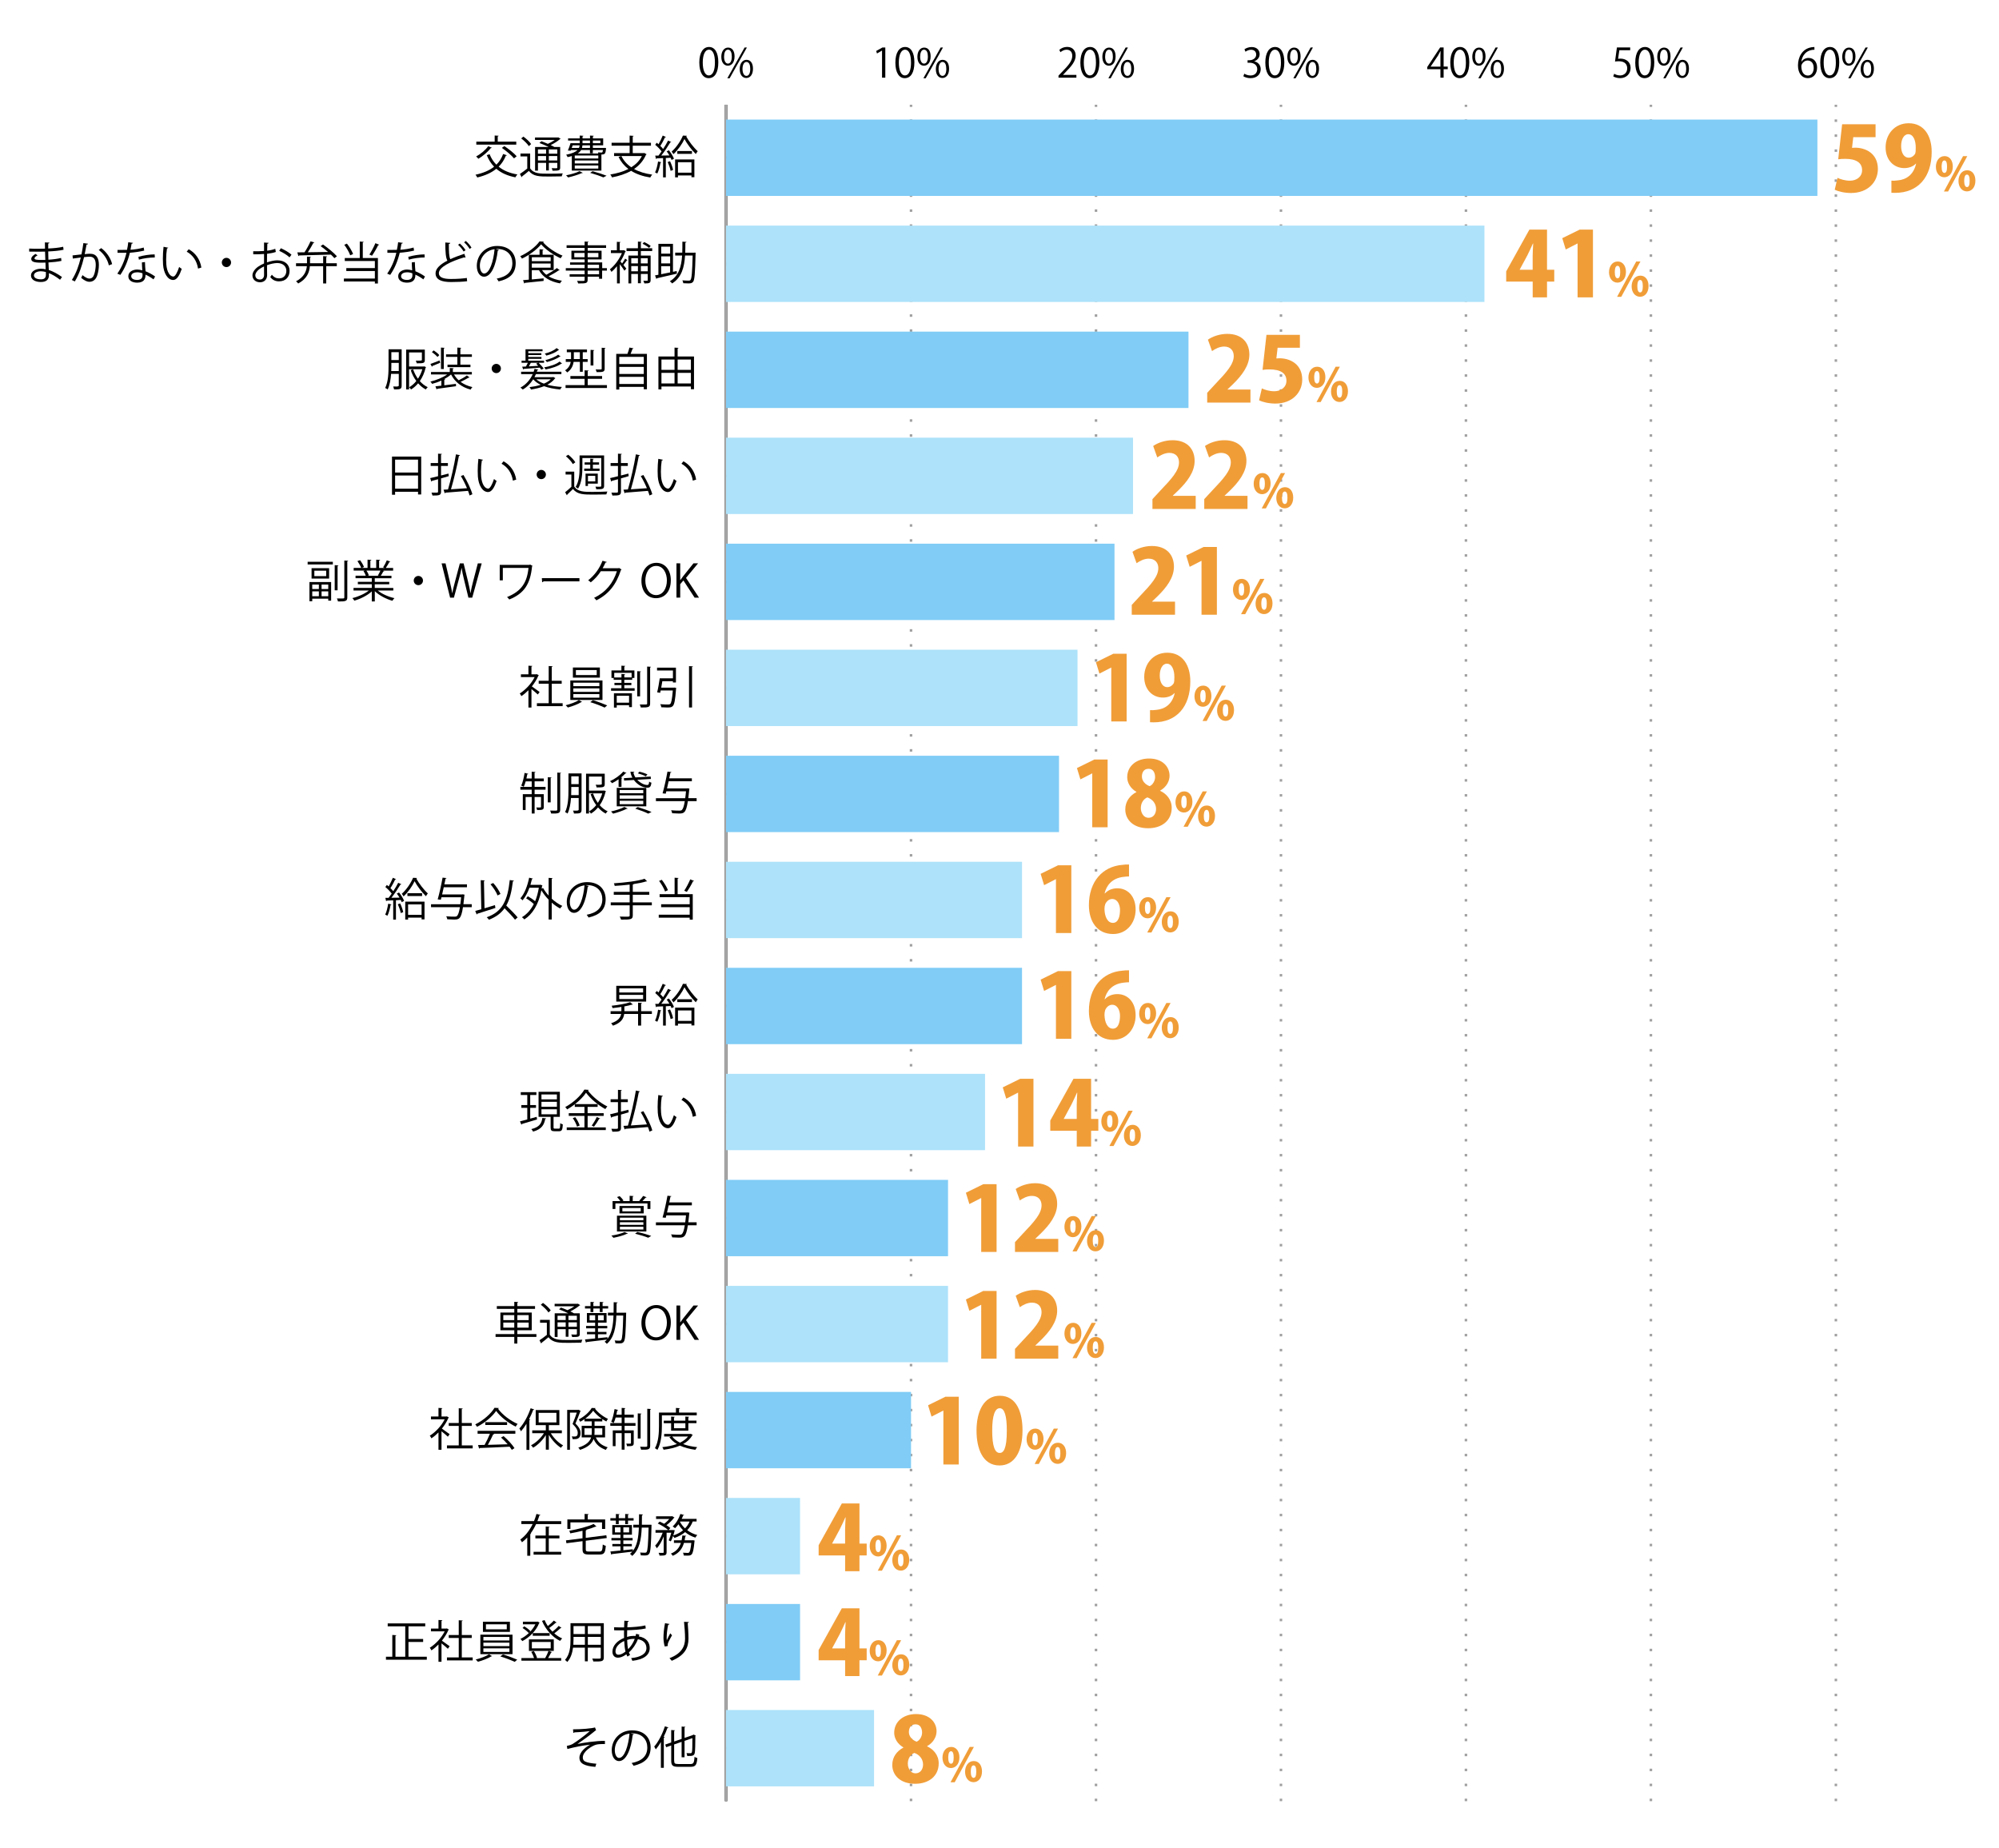 <?xml version="1.0" encoding="UTF-8"?><svg id="b" xmlns="http://www.w3.org/2000/svg" viewBox="0 0 800 739.5"><g id="c"><rect y="0" width="800" height="739.5" style="fill:none;"/><path d="M279.86,25.08c0-4.23,1.65-6.28,3.91-6.28s3.7,2.16,3.7,6.12c0,4.2-1.47,6.36-3.87,6.36-2.2,0-3.73-2.16-3.73-6.2ZM286.11,24.98c0-3.02-.73-5.1-2.42-5.1-1.44,0-2.45,1.92-2.45,5.1s.89,5.2,2.4,5.2c1.79,0,2.47-2.33,2.47-5.2Z"/><path d="M293.97,22.56c0,2.52-1.24,3.73-2.68,3.73s-2.62-1.18-2.62-3.57,1.26-3.68,2.7-3.68c1.63,0,2.6,1.32,2.6,3.52ZM289.77,22.72c0,1.47.53,2.73,1.55,2.73,1.1,0,1.55-1.28,1.55-2.81,0-1.45-.4-2.76-1.55-2.76s-1.55,1.45-1.55,2.84ZM292,31.31h-.92l6.91-12.3h.92l-6.91,12.3ZM301.34,27.5c0,2.5-1.24,3.71-2.68,3.71s-2.62-1.18-2.62-3.57,1.26-3.7,2.7-3.7c1.63,0,2.6,1.34,2.6,3.55ZM297.15,27.58c0,1.53.53,2.78,1.55,2.78,1.11,0,1.55-1.26,1.55-2.81,0-1.44-.39-2.76-1.53-2.76-1.08,0-1.57,1.4-1.57,2.79Z"/><path d="M352.99,31.08v-10.83h-.03l-1.99,1.15-.32-1,2.5-1.4h1.15v12.09h-1.31Z"/><path d="M358.33,25.08c0-4.23,1.65-6.28,3.91-6.28s3.7,2.16,3.7,6.12c0,4.2-1.47,6.36-3.88,6.36-2.2,0-3.73-2.16-3.73-6.2ZM364.58,24.98c0-3.02-.73-5.1-2.42-5.1-1.44,0-2.45,1.92-2.45,5.1s.89,5.2,2.41,5.2c1.79,0,2.47-2.33,2.47-5.2Z"/><path d="M372.44,22.56c0,2.52-1.24,3.73-2.68,3.73s-2.62-1.18-2.62-3.57,1.26-3.68,2.7-3.68c1.63,0,2.6,1.32,2.6,3.52ZM368.24,22.72c0,1.47.53,2.73,1.55,2.73,1.1,0,1.55-1.28,1.55-2.81,0-1.45-.4-2.76-1.55-2.76s-1.55,1.45-1.55,2.84ZM370.47,31.31h-.92l6.91-12.3h.92l-6.91,12.3ZM379.82,27.5c0,2.5-1.24,3.71-2.68,3.71s-2.62-1.18-2.62-3.57,1.26-3.7,2.7-3.7c1.63,0,2.6,1.34,2.6,3.55ZM375.62,27.58c0,1.53.53,2.78,1.55,2.78,1.11,0,1.55-1.26,1.55-2.81,0-1.44-.39-2.76-1.53-2.76-1.08,0-1.57,1.4-1.57,2.79Z"/><path d="M430.76,31.08h-7.15v-.82l1.18-1.24c2.87-2.91,4.33-4.67,4.33-6.64,0-1.29-.56-2.49-2.31-2.49-.97,0-1.84.53-2.42,1l-.45-.94c.74-.66,1.84-1.18,3.13-1.18,2.44,0,3.41,1.78,3.41,3.44,0,2.28-1.6,4.21-4.1,6.73l-.95,1v.03h5.34v1.1Z"/><path d="M432.36,25.08c0-4.23,1.65-6.28,3.91-6.28s3.7,2.16,3.7,6.12c0,4.2-1.47,6.36-3.88,6.36-2.2,0-3.73-2.16-3.73-6.2ZM438.6,24.98c0-3.02-.73-5.1-2.42-5.1-1.44,0-2.45,1.92-2.45,5.1s.89,5.2,2.41,5.2c1.79,0,2.47-2.33,2.47-5.2Z"/><path d="M446.46,22.56c0,2.52-1.24,3.73-2.68,3.73s-2.62-1.18-2.62-3.57,1.26-3.68,2.7-3.68c1.63,0,2.6,1.32,2.6,3.52ZM442.27,22.72c0,1.47.53,2.73,1.55,2.73,1.1,0,1.55-1.28,1.55-2.81,0-1.45-.4-2.76-1.55-2.76s-1.55,1.45-1.55,2.84ZM444.49,31.31h-.92l6.91-12.3h.92l-6.91,12.3ZM453.84,27.5c0,2.5-1.24,3.71-2.68,3.71s-2.62-1.18-2.62-3.57,1.26-3.7,2.7-3.7c1.63,0,2.6,1.34,2.6,3.55ZM449.64,27.58c0,1.53.53,2.78,1.55,2.78,1.11,0,1.55-1.26,1.55-2.81,0-1.44-.39-2.76-1.53-2.76-1.08,0-1.57,1.4-1.57,2.79Z"/><path d="M501.91,24.55c1.42.24,2.63,1.39,2.63,3.13,0,1.92-1.39,3.6-4.1,3.6-1.21,0-2.31-.39-2.86-.77l.4-1.03c.44.29,1.4.73,2.47.73,2.03,0,2.7-1.42,2.7-2.53,0-1.78-1.5-2.58-3.08-2.58h-.79v-1h.79c1.16,0,2.66-.73,2.66-2.24,0-1.05-.63-1.95-2.08-1.95-.89,0-1.73.44-2.21.79l-.4-.98c.58-.45,1.71-.9,2.87-.9,2.21,0,3.2,1.4,3.2,2.86,0,1.24-.79,2.36-2.2,2.86v.05Z"/><path d="M506.38,25.08c0-4.23,1.65-6.28,3.91-6.28s3.7,2.16,3.7,6.12c0,4.2-1.47,6.36-3.87,6.36-2.2,0-3.73-2.16-3.73-6.2ZM512.63,24.98c0-3.02-.73-5.1-2.42-5.1-1.44,0-2.45,1.92-2.45,5.1s.89,5.2,2.41,5.2c1.79,0,2.47-2.33,2.47-5.2Z"/><path d="M520.49,22.56c0,2.52-1.24,3.73-2.68,3.73s-2.62-1.18-2.62-3.57,1.26-3.68,2.7-3.68c1.63,0,2.6,1.32,2.6,3.52ZM516.29,22.72c0,1.47.53,2.73,1.55,2.73,1.1,0,1.55-1.28,1.55-2.81,0-1.45-.4-2.76-1.55-2.76s-1.55,1.45-1.55,2.84ZM518.52,31.31h-.92l6.91-12.3h.92l-6.91,12.3ZM527.87,27.5c0,2.5-1.24,3.71-2.68,3.71s-2.62-1.18-2.62-3.57,1.26-3.7,2.7-3.7c1.63,0,2.6,1.34,2.6,3.55ZM523.67,27.58c0,1.53.53,2.78,1.55,2.78,1.11,0,1.55-1.26,1.55-2.81,0-1.44-.39-2.76-1.53-2.76-1.08,0-1.57,1.4-1.57,2.79Z"/><path d="M577.74,31.08h-1.28v-3.39h-5.28v-.86l5.17-7.85h1.39v7.67h1.65v1.03h-1.65v3.39ZM572.54,26.66h3.92v-4.29c0-.66.03-1.31.06-1.94h-.06c-.37.74-.66,1.26-.97,1.81l-2.95,4.39v.03Z"/><path d="M580.4,25.08c0-4.23,1.65-6.28,3.91-6.28s3.7,2.16,3.7,6.12c0,4.2-1.47,6.36-3.87,6.36-2.2,0-3.73-2.16-3.73-6.2ZM586.65,24.98c0-3.02-.73-5.1-2.42-5.1-1.44,0-2.45,1.92-2.45,5.1s.89,5.2,2.41,5.2c1.79,0,2.47-2.33,2.47-5.2Z"/><path d="M594.51,22.56c0,2.52-1.24,3.73-2.68,3.73s-2.62-1.18-2.62-3.57,1.26-3.68,2.7-3.68c1.63,0,2.6,1.32,2.6,3.52ZM590.32,22.72c0,1.47.53,2.73,1.55,2.73,1.1,0,1.55-1.28,1.55-2.81,0-1.45-.4-2.76-1.55-2.76s-1.55,1.45-1.55,2.84ZM592.54,31.31h-.92l6.91-12.3h.92l-6.91,12.3ZM601.89,27.5c0,2.5-1.24,3.71-2.68,3.71s-2.62-1.18-2.62-3.57,1.26-3.7,2.7-3.7c1.63,0,2.6,1.34,2.6,3.55ZM597.69,27.58c0,1.53.53,2.78,1.55,2.78,1.11,0,1.55-1.26,1.55-2.81,0-1.44-.39-2.76-1.53-2.76-1.08,0-1.57,1.4-1.57,2.79Z"/><path d="M652.4,18.99v1.11h-4.34l-.5,3.42c.26-.03.52-.06.94-.06,2.15,0,4.07,1.27,4.07,3.71s-1.78,4.1-4.17,4.1c-1.21,0-2.23-.36-2.78-.71l.39-1.05c.45.31,1.34.68,2.39.68,1.52,0,2.83-1.11,2.81-2.86,0-1.66-1.07-2.82-3.33-2.82-.65,0-1.15.05-1.55.11l.76-5.63h5.31Z"/><path d="M654.43,25.08c0-4.23,1.65-6.28,3.91-6.28s3.7,2.16,3.7,6.12c0,4.2-1.47,6.36-3.88,6.36-2.2,0-3.73-2.16-3.73-6.2ZM660.68,24.98c0-3.02-.73-5.1-2.42-5.1-1.44,0-2.46,1.92-2.46,5.1s.89,5.2,2.41,5.2c1.79,0,2.47-2.33,2.47-5.2Z"/><path d="M668.54,22.56c0,2.52-1.24,3.73-2.68,3.73s-2.62-1.18-2.62-3.57,1.26-3.68,2.7-3.68c1.63,0,2.6,1.32,2.6,3.52ZM664.34,22.72c0,1.47.53,2.73,1.55,2.73,1.1,0,1.55-1.28,1.55-2.81,0-1.45-.4-2.76-1.55-2.76s-1.55,1.45-1.55,2.84ZM666.57,31.31h-.92l6.91-12.3h.92l-6.91,12.3ZM675.92,27.5c0,2.5-1.24,3.71-2.68,3.71s-2.62-1.18-2.62-3.57,1.26-3.7,2.7-3.7c1.63,0,2.6,1.34,2.6,3.55ZM671.72,27.58c0,1.53.53,2.78,1.55,2.78,1.12,0,1.55-1.26,1.55-2.81,0-1.44-.39-2.76-1.53-2.76-1.08,0-1.57,1.4-1.57,2.79Z"/><path d="M720.95,24.68c.55-.81,1.53-1.49,2.83-1.49,2.05,0,3.42,1.53,3.42,3.86s-1.36,4.23-3.71,4.23-3.94-1.95-3.94-5.09,1.52-6.64,5.44-7.28c.45-.06.86-.11,1.13-.11l.02,1.11c-3.36,0-4.96,2.44-5.23,4.76h.05ZM725.84,27.15c0-1.86-1-2.94-2.45-2.94s-2.5,1.39-2.5,2.29c.02,2.21.95,3.73,2.63,3.73,1.41,0,2.33-1.26,2.33-3.08Z"/><path d="M728.46,25.08c0-4.23,1.65-6.28,3.91-6.28s3.7,2.16,3.7,6.12c0,4.2-1.47,6.36-3.87,6.36-2.2,0-3.73-2.16-3.73-6.2ZM734.7,24.98c0-3.02-.73-5.1-2.42-5.1-1.44,0-2.45,1.92-2.45,5.1s.89,5.2,2.41,5.2c1.79,0,2.47-2.33,2.47-5.2Z"/><path d="M742.56,22.56c0,2.52-1.24,3.73-2.68,3.73s-2.62-1.18-2.62-3.57,1.26-3.68,2.7-3.68c1.63,0,2.6,1.32,2.6,3.52ZM738.37,22.72c0,1.47.53,2.73,1.55,2.73,1.1,0,1.55-1.28,1.55-2.81,0-1.45-.4-2.76-1.55-2.76s-1.55,1.45-1.55,2.84ZM740.59,31.31h-.92l6.91-12.3h.92l-6.91,12.3ZM749.94,27.5c0,2.5-1.24,3.71-2.68,3.71s-2.62-1.18-2.62-3.57,1.26-3.7,2.7-3.7c1.63,0,2.6,1.34,2.6,3.55ZM745.75,27.58c0,1.53.53,2.78,1.55,2.78,1.11,0,1.55-1.26,1.55-2.81,0-1.44-.39-2.76-1.53-2.76-1.08,0-1.57,1.4-1.57,2.79Z"/><line x1="290.57" y1="720.78" x2="290.57" y2="41.91" style="fill:none; stroke:#000; stroke-miterlimit:10;"/><line x1="364.59" y1="720.78" x2="364.59" y2="41.91" style="fill:none; stroke:#9f9f9f; stroke-dasharray:1 5; stroke-miterlimit:10;"/><line x1="438.62" y1="720.78" x2="438.62" y2="41.91" style="fill:none; stroke:#9f9f9f; stroke-dasharray:1 5; stroke-miterlimit:10;"/><line x1="512.64" y1="720.78" x2="512.64" y2="41.91" style="fill:none; stroke:#9f9f9f; stroke-dasharray:1 5; stroke-miterlimit:10;"/><line x1="586.67" y1="720.78" x2="586.67" y2="41.91" style="fill:none; stroke:#9f9f9f; stroke-dasharray:1 5; stroke-miterlimit:10;"/><line x1="660.69" y1="720.78" x2="660.69" y2="41.91" style="fill:none; stroke:#9f9f9f; stroke-dasharray:1 5; stroke-miterlimit:10;"/><line x1="734.72" y1="720.78" x2="734.72" y2="41.91" style="fill:none; stroke:#9f9f9f; stroke-dasharray:1 5; stroke-miterlimit:10;"/><line x1="290.57" y1="720.78" x2="290.57" y2="41.91" style="fill:none; stroke:#aaa; stroke-miterlimit:10;"/><line x1="290.57" y1="699.57" x2="308.09" y2="699.57" style="fill:none; stroke:#000; stroke-miterlimit:10;"/><line x1="290.57" y1="657.14" x2="308.09" y2="657.14" style="fill:none; stroke:#000; stroke-miterlimit:10;"/><line x1="290.57" y1="614.71" x2="308.09" y2="614.71" style="fill:none; stroke:#000; stroke-miterlimit:10;"/><line x1="290.57" y1="572.28" x2="308.09" y2="572.28" style="fill:none; stroke:#000; stroke-miterlimit:10;"/><line x1="290.57" y1="529.85" x2="308.09" y2="529.85" style="fill:none; stroke:#000; stroke-miterlimit:10;"/><line x1="290.57" y1="487.42" x2="308.09" y2="487.42" style="fill:none; stroke:#000; stroke-miterlimit:10;"/><line x1="290.57" y1="444.99" x2="308.09" y2="444.99" style="fill:none; stroke:#000; stroke-miterlimit:10;"/><line x1="290.57" y1="402.56" x2="308.09" y2="402.56" style="fill:none; stroke:#000; stroke-miterlimit:10;"/><line x1="290.57" y1="360.13" x2="308.09" y2="360.13" style="fill:none; stroke:#000; stroke-miterlimit:10;"/><line x1="290.57" y1="317.7" x2="308.09" y2="317.7" style="fill:none; stroke:#000; stroke-miterlimit:10;"/><line x1="290.57" y1="275.27" x2="308.09" y2="275.27" style="fill:none; stroke:#000; stroke-miterlimit:10;"/><line x1="290.57" y1="232.84" x2="308.09" y2="232.84" style="fill:none; stroke:#000; stroke-miterlimit:10;"/><line x1="290.57" y1="190.41" x2="308.09" y2="190.41" style="fill:none; stroke:#000; stroke-miterlimit:10;"/><line x1="290.57" y1="147.98" x2="308.09" y2="147.98" style="fill:none; stroke:#000; stroke-miterlimit:10;"/><line x1="290.57" y1="105.55" x2="308.09" y2="105.55" style="fill:none; stroke:#000; stroke-miterlimit:10;"/><line x1="290.57" y1="63.12" x2="308.09" y2="63.12" style="fill:none; stroke:#000; stroke-miterlimit:10;"/><rect x="290.57" y="47.85" width="436.75" height="30.55" style="fill:#80ccf6;"/><rect x="290.57" y="90.28" width="303.5" height="30.55" style="fill:#ade2fa;"/><rect x="290.57" y="132.71" width="185.06" height="30.55" style="fill:#80ccf6;"/><rect x="290.57" y="175.14" width="162.86" height="30.55" style="fill:#ade2fa;"/><rect x="290.57" y="217.57" width="155.45" height="30.55" style="fill:#80ccf6;"/><rect x="290.57" y="260" width="140.65" height="30.55" style="fill:#ade2fa;"/><rect x="290.57" y="302.43" width="133.25" height="30.55" style="fill:#80ccf6;"/><rect x="290.57" y="344.86" width="118.44" height="30.55" style="fill:#ade2fa;"/><rect x="290.57" y="387.29" width="118.44" height="30.55" style="fill:#80ccf6;"/><rect x="290.57" y="429.72" width="103.64" height="30.55" style="fill:#ade2fa;"/><rect x="290.57" y="472.15" width="88.83" height="30.55" style="fill:#80ccf6;"/><rect x="290.57" y="514.58" width="88.83" height="30.55" style="fill:#ade2fa;"/><rect x="290.57" y="557.01" width="74.03" height="30.55" style="fill:#80ccf6;"/><rect x="290.57" y="599.44" width="29.61" height="30.55" style="fill:#ade2fa;"/><rect x="290.57" y="641.87" width="29.61" height="30.55" style="fill:#80ccf6;"/><rect x="290.57" y="684.3" width="59.22" height="30.55" style="fill:#ade2fa;"/><path d="M229.32,692.03c3.35,0,7.56-.34,8.8-.76l.43,1.13c-.2.05-.47.29-.85.61-1.82,1.51-4.45,3.4-6.59,4.88,2.5-.52,7.62-1.3,10.98-1.24v1.28c-.25-.02-.54-.02-.81-.02-.97,0-2,.07-2.75.27-1.55.43-5.29,2.65-5.29,5.11,0,1.12.68,1.49.94,1.62.81.45,2.77.77,4.47.88l-.4,1.26c-4.36-.34-6.36-1.35-6.36-3.66s2.52-4.29,4.29-5.22c-3.08.32-6.12.95-9.11,1.73l-.23-1.22c1.04-.22,1.78-.47,2.36-.81,1.35-.79,5.33-3.71,6.82-5.13-1.12.18-3.37.36-4.39.41-.52.04-1.24.05-1.71.09-.07.09-.29.22-.47.22l-.13-1.44Z"/><path d="M253.66,693.97c-.07.16-.22.29-.45.29-.65,5.6-2.52,10.48-5.51,10.48-1.51,0-2.88-1.51-2.88-4.36,0-4.32,3.37-7.94,8.1-7.94,5.2,0,7.46,3.3,7.46,6.81,0,4.29-2.49,6.36-6.84,7.36-.16-.29-.47-.77-.76-1.1,4.14-.79,6.27-2.81,6.27-6.21,0-2.97-1.91-5.67-6.12-5.67-.18,0-.38.02-.54.04l1.28.31ZM251.93,693.74c-3.64.45-5.89,3.46-5.89,6.61,0,1.93.83,3.13,1.69,3.13,2.18,0,3.75-4.81,4.2-9.74Z"/><path d="M264.49,697.11c-.65,1.1-1.33,2.11-2.05,2.95-.14-.29-.43-.86-.63-1.13,1.66-1.87,3.28-5.01,4.29-8.12l1.42.47c-.04.13-.18.2-.4.18-.43,1.21-.94,2.41-1.51,3.56l.41.13c-.02.11-.13.2-.36.23v12.06h-1.17v-10.33ZM269.81,704.6c0,1.06.25,1.31,1.6,1.31h4.95c1.22,0,1.42-.58,1.6-2.88.29.22.77.41,1.12.49-.23,2.65-.65,3.51-2.68,3.51h-4.99c-2.14,0-2.79-.49-2.79-2.45v-6.09l-2.02.7-.38-1.06,2.39-.83v-4.99l1.53.11c-.02.13-.11.2-.34.23v4.25l2.99-1.03v-4.95l1.51.11c-.02.13-.12.2-.34.23v4.2l3.28-1.12c.09-.09.13-.13.25-.22l.97.38c-.02.05-.11.13-.18.18-.02,3.26-.07,5.96-.22,6.68-.2,1.24-.94,1.4-3.03,1.33-.04-.34-.14-.85-.31-1.13.58.04,1.33.04,1.57.04.34,0,.52-.07.63-.54.13-.45.18-2.54.18-5.51l-3.15,1.1v6.57h-1.17v-6.18l-2.99,1.04v6.5Z"/><path d="M163.46,662.98h7.35v1.19h-16.35v-1.19h2.54v-8.71l1.62.11c-.02.13-.13.22-.36.25v8.35h3.92v-12.17h-7.02v-1.17h15.02v1.17h-6.71v5.06h5.87v1.19h-5.87v5.92Z"/><path d="M179.66,652.12c-.02.07-.13.14-.22.18-.63,1.49-1.55,2.93-2.59,4.25.86.58,2.63,1.87,3.1,2.23l-.72,1.01c-.5-.5-1.66-1.46-2.54-2.16v7.38h-1.21v-6.93c-.92.92-1.87,1.73-2.83,2.36-.13-.31-.45-.85-.65-1.06,2.27-1.4,4.66-3.91,5.96-6.55h-5.49v-1.12h3.01v-3.44l1.57.09c-.02.13-.13.22-.36.25v3.1h1.94l.22-.07.81.49ZM184.81,663.26h4.36v1.19h-10.3v-1.19h4.72v-7.8h-4v-1.17h4v-5.91l1.6.11c-.02.13-.13.22-.38.25v5.55h3.98v1.17h-3.98v7.8Z"/><path d="M196.92,662.74c-.07.07-.2.11-.36.13-1.17.76-3.48,1.64-5.31,2.12-.2-.25-.59-.67-.88-.9,1.87-.45,4.2-1.31,5.31-2.09l1.24.74ZM192.24,654.15h12.87v7.81h-12.87v-7.81ZM193.27,648.99h10.8v4.05h-10.8v-4.05ZM193.45,655.07v1.39h10.42v-1.39h-10.42ZM193.45,657.34v1.4h10.42v-1.4h-10.42ZM193.45,659.63v1.42h10.42v-1.42h-10.42ZM194.47,650v2.02h8.34v-2.02h-8.34ZM205.98,665.03c-1.35-.65-3.82-1.6-5.76-2.18l1.06-.79c1.87.56,4.32,1.48,5.72,2.09l-1.03.88Z"/><path d="M215.12,648.9l.85.43c-.05.09-.13.14-.2.18-1.26,3.22-4.07,5.85-6.75,7.22-.16-.27-.49-.67-.74-.88,2.25-1.04,4.75-3.29,5.98-5.85h-4.99v-1.03h5.64l.22-.07ZM219.57,660.65l1.35.47c-.04.11-.18.16-.36.16-.31.63-.77,1.53-1.21,2.23h5.24v1.04h-15.92v-1.04h5.06c-.22-.76-.67-1.75-1.12-2.48l1.03-.32c.56.85,1.08,1.96,1.28,2.72l-.25.09h3.51c.45-.77,1.04-2,1.33-2.86h-7.83v-4.61h9.94v4.61h-2.05ZM209.79,650.81c.92.52,1.98,1.33,2.49,1.93l-.69.77c-.5-.63-1.55-1.46-2.47-2.03l.67-.67ZM212.85,657.07v2.56h7.54v-2.56h-7.54ZM213.21,654.59v-1.06h6.75v1.06h-6.75ZM222.77,649.31c-.07.09-.23.11-.38.09-.65.61-1.71,1.46-2.59,2.07.41.52.85,1.03,1.31,1.49.86-.67,1.89-1.62,2.48-2.32l1.12.79c-.07.09-.22.13-.38.11-.65.61-1.66,1.46-2.5,2.09.97.85,2.03,1.55,3.15,2.02-.27.23-.63.68-.83.99-3.08-1.48-5.78-4.54-7.24-8.01l1.03-.32c.34.83.79,1.62,1.3,2.4.85-.67,1.82-1.55,2.41-2.2l1.12.81Z"/><path d="M241.64,649.56v13.68c0,1.66-.79,1.67-4.2,1.64-.05-.31-.25-.85-.43-1.17.67.02,1.31.04,1.84.04,1.49,0,1.58,0,1.58-.5v-3.91h-5.19v5.47h-1.17v-5.47h-4.74c-.27,2.05-.88,4.16-2.3,5.74-.18-.23-.65-.65-.92-.81,2.02-2.27,2.21-5.51,2.21-8.08v-6.63h13.31ZM229.52,656.19c0,.63-.02,1.3-.07,2h4.63v-3.15h-4.56v1.15ZM234.08,650.71h-4.56v3.19h4.56v-3.19ZM240.43,653.9v-3.19h-5.19v3.19h5.19ZM235.25,658.19h5.19v-3.15h-5.19v3.15Z"/><path d="M255.86,654.17c-.05.23-.11.47-.18.68,3.17.56,4.34,2.54,4.34,4.66,0,2.86-2.45,4.59-6.95,5.1-.07-.25-.32-.79-.49-1.08,3.73-.36,6.12-1.66,6.12-3.98v-.13c-.09-2.09-1.49-3.11-3.42-3.44-.78,2.03-2.09,3.93-3.58,5.29.13.38.29.7.47.97l-1.06.67c-.16-.25-.31-.56-.43-.9-1.44,1.06-2.59,1.35-3.4,1.35-1.44,0-2.18-1.06-2.18-2.4,0-2.48,2.05-4.47,4.66-5.51-.04-.94-.04-1.96-.02-3.03-3.04,0-3.37,0-3.96-.04l-.04-1.19c.92.05,2.48.05,4.03.05.02-.83.05-1.84.09-2.68l1.8.13c-.02.18-.2.32-.47.36-.05.67-.09,1.49-.14,2.16,1.96-.05,5.4-.29,7.22-.76l.16,1.22c-1.91.47-5.38.65-7.44.7-.04.94-.05,1.84-.04,2.68,1.26-.4,2.39-.41,2.7-.41.27,0,.5,0,.74.02.07-.29.13-.56.18-.85l1.28.32ZM250.33,660.89c-.29-1.12-.45-2.54-.52-4.21-1.96.86-3.49,2.36-3.49,4.11,0,1.06.59,1.42,1.24,1.39.85-.02,1.82-.5,2.77-1.28ZM254.02,655.83c-.29-.02-1.69-.05-3.04.43.04,1.46.16,2.7.41,3.71,1.08-1.1,2.05-2.56,2.63-4.14Z"/><path d="M266.04,658.89c-.34-.97-.5-2.38-.52-3.39,0-1.69.18-3.65.61-5.94l1.8.31c-.07.23-.29.29-.52.31-.36,1.49-.61,3.78-.61,5.24,0,.4.02.72.05.97.36-.88,1.03-2.11,1.4-2.79.16.23.52.61.7.79-1.33,2.39-1.73,3.08-1.73,3.83,0,.14.02.29.05.45l-1.24.22ZM275.69,649.09c-.02.22-.16.31-.47.4.13,1.57.31,4.18.31,6.25-.02,3.48-1.28,6.61-6.7,8.86-.2-.29-.63-.77-.9-1.04,4.92-1.87,6.23-4.84,6.23-7.8,0-2.21-.22-4.83-.41-6.75l1.94.09Z"/><path d="M216.27,606.25c-.05.13-.2.2-.41.2-.23.74-.49,1.51-.79,2.27h9.52v1.17h-10.05c-.59,1.28-1.3,2.54-2.16,3.71l.2.05c-.04.13-.14.22-.36.23v8.7h-1.21v-7.31c-.65.7-1.35,1.33-2.12,1.91-.14-.32-.47-.83-.67-1.1,1.04-.76,1.98-1.67,2.79-2.7v-.13l.07.02c.81-1.04,1.51-2.2,2.09-3.39h-4.52v-1.17h5.06c.4-.95.72-1.93.99-2.88l1.57.41ZM219.62,615.61v5.38h4.97v1.13h-11.05v-1.13h4.86v-5.38h-4.14v-1.13h4.14v-3.62l1.57.11c-.02.13-.11.2-.34.23v3.28h4.25v1.13h-4.25Z"/><path d="M234.42,619.97c0,.76.22.92,1.39.92h4.07c1.04,0,1.22-.47,1.35-2.83.31.23.83.45,1.21.54-.2,2.72-.61,3.48-2.52,3.48h-4.16c-2.03,0-2.63-.43-2.63-2.11v-3.24l-6.45.83-.18-1.15,6.62-.83v-3.01c-1.6.4-3.29.76-4.9,1.04-.07-.29-.25-.74-.4-1.03,3.55-.67,7.56-1.67,9.76-2.74l1.12,1.03c-.05.05-.13.07-.22.07-.05,0-.11,0-.16-.02-1.06.45-2.43.9-3.94,1.31l.4.02c-.02.13-.11.22-.36.25v2.9l8.23-1.04.18,1.12-8.41,1.08v3.4ZM228.28,609.22v2.61h-1.22v-3.78h6.9v-2.23l1.62.11c-.02.13-.11.22-.36.25v1.87h6.97v3.78h-1.26v-2.61h-12.64Z"/><path d="M246.48,609.91v-1.42h-2.21v-.97h2.21v-1.67l1.48.09c-.02.13-.11.2-.34.23v1.35h2.58v-1.67l1.49.09c-.02.13-.13.22-.36.23v1.35h2.23v.97h-2.23v1.42h-1.13v-1.42h-2.58v1.42h-1.13ZM260.12,610.14l.63.04c0,.11,0,.29-.02.41-.18,7.9-.36,10.44-.94,11.2-.4.56-.85.67-1.95.67-.41,0-.9-.02-1.39-.05-.02-.34-.12-.83-.32-1.13.88.07,1.67.07,2,.07.31,0,.47-.04.63-.27.43-.54.63-2.95.81-9.78h-2.75c-.2,4.83-.92,8.88-3.82,11.34-.18-.27-.59-.65-.88-.83.34-.27.63-.58.92-.88-3.02.38-6.18.76-8.14.97-.02.14-.13.23-.25.25l-.38-1.28c1.08-.09,2.5-.23,4.05-.4v-1.67h-3.26v-.94h3.26v-1.44h-3.62v-.95h3.62v-1.33h-3.29v-3.85h7.87v3.85h-3.44v1.33h3.71v.95h-3.71v1.44h3.4v.94h-3.4v1.57c1.24-.13,2.54-.25,3.8-.4v.68c1.77-2.25,2.27-5.51,2.41-9.36h-2.23v-1.13h2.27c.04-1.33.04-2.74.04-4.2l1.57.09c-.02.16-.14.25-.41.31,0,1.3-.02,2.57-.04,3.8h3.01l.25-.02ZM246.1,613.22h2.23v-2.02h-2.23v2.02ZM251.77,613.22v-2.02h-2.3v2.02h2.3Z"/><path d="M278.74,608.86h-1.51c-.5,1.35-1.26,2.5-2.21,3.48,1.17.88,2.54,1.55,4.03,1.94-.25.23-.58.7-.76,1.03-1.53-.47-2.92-1.22-4.1-2.2-1.21,1.01-2.65,1.78-4.27,2.34-.13-.22-.36-.54-.56-.79-.27.81-.58,1.57-.9,2.16l-.86-.43c.38-.77.76-1.96,1.06-3.04h-1.89v7.78c0,1.31-.59,1.39-2.81,1.39-.05-.31-.22-.81-.4-1.13.47.02.92.04,1.26.04.72,0,.79,0,.79-.29v-6.3c-.72,1.85-1.73,3.69-2.77,4.75-.13-.32-.43-.81-.65-1.1,1.15-1.12,2.32-3.19,3.01-5.13h-2.86v-1.08h5.04c-.9-.85-2.67-1.94-4.14-2.61l.76-.77c.58.25,1.19.56,1.78.88.76-.54,1.51-1.26,2.09-1.94h-5.31v-1.06h6.25l.22-.05.9.56c-.04.07-.16.14-.25.16-.7.95-1.86,2.07-2.97,2.88.63.4,1.17.79,1.57,1.15l-.74.81h1.84l.65.04c0,.23-.45,1.69-.58,2.12,1.48-.49,2.81-1.17,3.91-2.07-.7-.72-1.33-1.53-1.84-2.41-.43.59-.9,1.13-1.37,1.58-.23-.22-.67-.54-.95-.72,1.28-1.12,2.45-3.02,3.1-4.99l1.48.43c-.04.13-.18.2-.38.18-.16.45-.36.9-.59,1.35h5.96v1.08ZM277.3,616.35l.7.14c0,.11-.02.25-.07.36-.32,3.37-.65,4.7-1.15,5.2-.4.4-.79.47-1.85.47-.38,0-.83,0-1.28-.04-.04-.34-.14-.83-.34-1.13.81.07,1.57.09,1.85.09.31,0,.47-.04.63-.18.34-.34.61-1.37.87-3.83h-2.94c-.61,2.11-1.8,4.03-4.5,5.17-.12-.27-.47-.68-.72-.9,2.29-.9,3.4-2.47,4-4.27h-2.79v-1.04h3.06c.14-.63.23-1.3.31-1.94l1.55.14c-.04.14-.16.22-.38.25-.07.52-.14,1.03-.25,1.55h3.04l.27-.04ZM272.2,608.86l-.07.13c.5.97,1.19,1.85,2.02,2.63.76-.79,1.39-1.69,1.82-2.75h-3.76Z"/><path d="M179.66,567.26c-.02.07-.13.14-.22.18-.63,1.49-1.55,2.93-2.59,4.25.86.58,2.63,1.87,3.1,2.23l-.72,1.01c-.5-.5-1.66-1.46-2.54-2.16v7.38h-1.21v-6.93c-.92.92-1.87,1.73-2.83,2.36-.13-.31-.45-.85-.65-1.06,2.27-1.4,4.66-3.91,5.96-6.55h-5.49v-1.12h3.01v-3.44l1.57.09c-.02.13-.13.22-.36.25v3.1h1.94l.22-.07.81.49ZM184.81,578.41h4.36v1.19h-10.3v-1.19h4.72v-7.8h-4v-1.17h4v-5.91l1.6.11c-.02.13-.13.22-.38.25v5.55h3.98v1.17h-3.98v7.8Z"/><path d="M199.68,563.46c-.05.14-.2.23-.38.27,1.76,2.45,5.02,4.86,7.85,6.09-.29.29-.58.72-.77,1.08-2.86-1.4-6.1-3.87-7.83-6.3-1.5,2.23-4.5,4.79-7.65,6.37-.14-.25-.45-.72-.7-.97,3.17-1.53,6.28-4.23,7.71-6.64l1.78.11ZM191.13,573.74v-1.15h15.11v1.15h-8.66l.21.07c-.05.13-.2.18-.43.2-.54,1.22-1.35,2.84-2.12,4.18,2.39-.05,5.19-.14,7.92-.23-.81-.94-1.75-1.91-2.65-2.7l1.03-.56c1.69,1.46,3.51,3.44,4.36,4.81l-1.08.68c-.23-.38-.52-.81-.88-1.26-4.38.23-9.02.43-11.9.52-.04.16-.14.23-.29.25l-.45-1.44c.76,0,1.64-.02,2.63-.05.74-1.3,1.58-3.06,2.14-4.47h-4.93ZM194.21,569.1h8.73v1.13h-8.73v-1.13Z"/><path d="M210.69,569.76c-.68,1.13-1.44,2.14-2.2,3.01-.13-.29-.43-.85-.63-1.13,1.73-1.87,3.46-4.99,4.5-8.1l1.44.49c-.07.13-.2.18-.41.16-.47,1.26-1.03,2.52-1.66,3.73l.49.13c-.04.11-.13.2-.36.22v11.94h-1.17v-10.43ZM224.86,573.54h-4.43c1.19,1.98,3.13,3.89,4.93,4.86-.29.23-.67.67-.87.97-1.75-1.1-3.6-3.1-4.84-5.19v5.94h-1.21v-5.85c-1.3,2.09-3.24,4.02-5.08,5.06-.2-.31-.58-.74-.85-.97,1.91-.94,3.92-2.85,5.17-4.83h-4.68v-1.13h5.44v-2.09h-4.05v-6.05h9.47v6.05h-4.21v2.09h5.2v1.13ZM215.57,565.37v3.85h7.11v-3.85h-7.11Z"/><path d="M231.59,564.15l.81.49c-.04.05-.09.13-.16.16-.5,1.39-1.26,3.31-1.96,4.86,1.82,1.76,2.05,2.92,2.05,3.87,0,2.38-1.66,2.38-2.63,2.38-.2,0-.38,0-.56-.02-.02-.31-.14-.79-.32-1.08.31.04.61.05.86.05.81,0,1.53,0,1.53-1.51,0-.99-.59-2.12-2.07-3.53.63-1.44,1.24-3.21,1.69-4.52h-2.74v14.85h-1.1v-15.95h4.41l.18-.05ZM242.16,575.22h-3.71c1.03,2.29,2.54,3.22,4.75,3.96-.29.25-.59.68-.72,1.04-2.27-.86-3.85-1.98-4.93-4.38-.61,1.71-2.11,3.29-5.44,4.36-.13-.25-.45-.72-.67-.9,3.35-1.06,4.64-2.52,5.13-4.09h-3.78v-4.65h4.03v-1.78h-2.92v-.86c-.54.38-1.12.72-1.69,1.03-.12-.27-.38-.7-.59-.95,2.11-1.04,4.2-2.88,5.19-4.57l1.55.05c-.04.11-.13.2-.27.22,1.19,1.6,3.33,3.24,5.22,4.09-.23.27-.49.72-.65,1.04-.52-.27-1.08-.59-1.62-.95v.92h-3.1v1.78h4.21v4.65ZM233.9,574.21h2.88c.04-.34.05-.68.05-1.03v-1.62h-2.93v2.65ZM240.83,567.73c-1.33-.94-2.61-2.09-3.44-3.21-.72,1.06-1.87,2.21-3.21,3.21h6.64ZM241.04,571.56h-3.1v1.66c0,.32-.02.67-.05.99h3.15v-2.65Z"/><path d="M249.95,567.26v2.21h4.38v1.12h-4.38v1.8h3.67v5.08c0,1.17-.5,1.26-2.68,1.26-.04-.32-.18-.74-.32-1.03.4,0,.74.02,1.03.02.77,0,.86,0,.86-.25v-3.96h-2.56v6.61h-1.15v-6.61h-2.45v5.2h-1.12v-6.32h3.56v-1.8h-4.54v-1.12h4.54v-2.21h-2.41c-.23.83-.5,1.6-.79,2.18-.25-.18-.7-.36-.99-.49.58-1.19,1.04-3.21,1.35-5.08l1.44.36c-.04.13-.14.2-.38.2-.09.54-.2,1.12-.34,1.69h2.12v-2.72l1.51.11c-.02.13-.11.2-.36.23v2.38h3.69v1.13h-3.69ZM256.72,565.69c-.02.13-.11.22-.34.23v9.74h-1.15v-10.06l1.49.09ZM259.03,563.75l1.51.09c-.02.13-.11.22-.34.25v14.46c0,1.55-.81,1.62-3.62,1.58-.07-.31-.25-.83-.41-1.19.67.02,1.28.04,1.75.04.95,0,1.12,0,1.12-.43v-14.8Z"/><path d="M278.84,566.38h-13.95v4.18c0,2.81-.22,6.9-1.8,9.65-.2-.22-.7-.56-.99-.68,1.49-2.61,1.62-6.32,1.62-8.97v-5.29h6.79v-1.85l1.6.11c-.02.13-.11.22-.36.25v1.49h7.09v1.12ZM276.43,573.78l.81.4c-.04.09-.11.14-.18.18-.83,1.49-2.11,2.65-3.67,3.51,1.66.63,3.57,1.04,5.62,1.24-.27.27-.56.74-.72,1.06-2.27-.31-4.38-.85-6.18-1.67-1.94.85-4.21,1.35-6.54,1.64-.09-.31-.32-.76-.52-1.03,2.03-.22,4.07-.61,5.85-1.26-1.24-.74-2.25-1.64-3.01-2.72l.76-.29h-2.86v-1.01h10.42l.22-.05ZM275.48,572.52h-6.9v-2.99h-2.94v-1.01h2.94v-1.66l1.51.11c-.02.13-.13.22-.36.23v1.31h4.55v-1.66l1.55.11c-.02.13-.13.22-.36.23v1.31h3.26v1.01h-3.26v2.99ZM269.01,574.84c.74,1.01,1.82,1.82,3.13,2.48,1.31-.65,2.43-1.46,3.22-2.48h-6.36ZM274.29,569.53h-4.55v2.02h4.55v-2.02Z"/><path d="M214.67,533.87v1.13h-7.63v2.67h-1.22v-2.67h-7.49v-1.13h7.49v-1.55h-5.56v-7.08h5.56v-1.46h-6.99v-1.12h6.99v-1.71l1.58.11c-.02.13-.11.22-.36.25v1.35h7.08v1.12h-7.08v1.46h5.76v7.08h-5.76v1.55h7.63ZM201.42,526.27v2h4.39v-2h-4.39ZM201.42,531.29h4.39v-2.03h-4.39v2.03ZM211.58,526.27h-4.54v2h4.54v-2ZM211.58,531.29v-2.03h-4.54v2.03h4.54Z"/><path d="M220.02,528.18v5.92c1.39,2.14,3.94,2.14,7.36,2.14,1.96,0,4.27-.04,5.67-.13-.14.27-.32.83-.4,1.19-1.22.04-3.17.07-4.97.07-3.94,0-6.41,0-8.19-2.25-.95.83-1.94,1.62-2.75,2.23,0,.16-.04.23-.16.29l-.68-1.3c.88-.58,1.98-1.37,2.95-2.16v-4.86h-2.72v-1.15h3.89ZM217.3,521.39c1.17.83,2.52,2.07,3.1,2.99l-.9.83c-.58-.92-1.89-2.21-3.06-3.08l.86-.74ZM227.42,525.55c-1.13-.56-2.52-1.17-3.69-1.6l.79-.7c.79.29,1.71.65,2.59,1.04.95-.43,1.96-.99,2.74-1.55h-7.89v-.99h9.13l.2-.05.92.59c-.05.07-.18.13-.29.14-.92.79-2.3,1.69-3.69,2.36.56.25,1.06.52,1.48.76h2.32v8.19c0,1.19-.38,1.31-3.06,1.31-.05-.32-.2-.74-.34-1.03.52.02,1.03.04,1.39.04.77,0,.86,0,.86-.32v-1.84h-3.38v3.04h-1.1v-3.04h-3.26v3.11h-1.15v-9.47h5.44ZM226.39,526.52h-3.26v1.71h3.26v-1.71ZM223.13,530.95h3.26v-1.78h-3.26v1.78ZM230.87,528.23v-1.71h-3.38v1.71h3.38ZM227.49,530.95h3.38v-1.78h-3.38v1.78Z"/><path d="M236.32,525.05v-1.42h-2.21v-.97h2.21v-1.67l1.48.09c-.02.13-.11.2-.34.23v1.35h2.57v-1.67l1.49.09c-.02.13-.12.22-.36.23v1.35h2.23v.97h-2.23v1.42h-1.13v-1.42h-2.57v1.42h-1.13ZM249.97,525.28l.63.04c0,.11,0,.29-.02.41-.18,7.9-.36,10.44-.94,11.2-.4.56-.85.67-1.95.67-.41,0-.9-.02-1.39-.05-.02-.34-.13-.83-.32-1.13.88.07,1.67.07,2,.07.31,0,.47-.04.63-.27.43-.54.63-2.95.81-9.78h-2.75c-.2,4.83-.92,8.88-3.82,11.34-.18-.27-.59-.65-.88-.83.34-.27.63-.58.92-.88-3.03.38-6.18.76-8.14.97-.02.14-.13.23-.25.25l-.38-1.28c1.08-.09,2.5-.23,4.05-.4v-1.67h-3.26v-.94h3.26v-1.44h-3.62v-.95h3.62v-1.33h-3.29v-3.85h7.87v3.85h-3.44v1.33h3.71v.95h-3.71v1.44h3.4v.94h-3.4v1.57c1.24-.13,2.54-.25,3.8-.4v.68c1.76-2.25,2.27-5.51,2.41-9.36h-2.23v-1.13h2.27c.04-1.33.04-2.74.04-4.19l1.57.09c-.02.16-.14.25-.41.31,0,1.3-.02,2.57-.04,3.8h3.01l.25-.02ZM235.95,528.36h2.23v-2.02h-2.23v2.02ZM241.62,528.36v-2.02h-2.3v2.02h2.3Z"/><path d="M268.46,529.19c0,4.83-2.7,7.2-5.94,7.2-3.4,0-5.82-2.68-5.82-6.97s2.54-7.18,5.98-7.18,5.78,2.81,5.78,6.95ZM258.27,529.39c0,2.92,1.51,5.76,4.3,5.76s4.32-2.75,4.32-5.89c0-2.75-1.35-5.78-4.29-5.78s-4.34,2.99-4.34,5.91Z"/><path d="M279.74,536.17h-1.76l-4.48-6.88-1.28,1.49v5.38h-1.5v-13.72h1.5v6.7h.07c.34-.52.72-1.03,1.06-1.48l4.18-5.22h1.84l-4.83,5.83,5.2,7.89Z"/><path d="M251.28,493.6c-.09.13-.12.13-.4.13-1.33.65-3.57,1.26-5.4,1.6-.18-.25-.56-.67-.81-.88,1.8-.27,4.03-.77,5.26-1.44l1.35.59ZM246.28,481.57v2.23h-1.13v-3.15h3.12c-.32-.5-.86-1.15-1.33-1.62l1.06-.36c.59.52,1.22,1.26,1.53,1.76l-.52.22h2.97v-2.12l1.57.11c-.02.13-.11.22-.34.25v1.76h2.97l-.36-.14c.52-.52,1.21-1.37,1.57-1.93l1.39.54c-.07.09-.18.13-.38.13-.34.4-.85.95-1.31,1.4h3.2v3.15h-1.17v-2.23h-12.82ZM246.91,492.81v-6.32h11.76v6.32h-11.76ZM247.92,482.6h9.69v2.97h-9.69v-2.97ZM248.08,487.28v1.04h9.4v-1.04h-9.4ZM248.08,489.1v1.06h9.4v-1.06h-9.4ZM248.08,490.93v1.08h9.4v-1.08h-9.4ZM256.42,484.76v-1.35h-7.35v1.35h7.35ZM259.42,495.31c-1.19-.49-3.21-1.12-5.26-1.62l.9-.7c2.02.45,4.23,1.1,5.56,1.6l-1.21.72Z"/><path d="M278.79,489.15v1.17h-3.51c-.38,2.54-.81,3.76-1.39,4.34-.52.52-1.04.61-2.21.61-.7,0-1.69-.04-2.68-.11-.04-.36-.2-.86-.43-1.19,1.44.13,2.81.14,3.33.14.47,0,.72-.04.95-.23.47-.4.86-1.46,1.21-3.56h-11.56v-1.17h11.72c.13-.81.22-1.73.32-2.79h-7.87c-.09.34-.18.67-.25.97l-1.26-.13c.65-2.2,1.48-6,1.96-8.7l1.57.16c-.04.14-.14.22-.38.23-.13.7-.29,1.48-.47,2.29h9.04v1.17h-9.29c-.2.97-.43,1.96-.65,2.86h7.98l.27-.04.72.14c0,.13-.05.25-.07.38-.13,1.31-.25,2.47-.38,3.44h3.33Z"/><path d="M214.78,446.94l.14,1.04c-2.21.68-4.57,1.39-6.05,1.8-.02.14-.11.25-.21.29l-.56-1.33c.79-.2,1.8-.45,2.92-.76v-4.65h-2.38v-1.12h2.38v-4.03h-2.61v-1.13h6.25v1.13h-2.47v4.03h2.32v1.12h-2.32v4.32l2.59-.72ZM218.56,447.55c-.04.11-.14.22-.36.23-.45,2.32-1.39,4.09-4.86,5.06-.13-.29-.47-.79-.7-1.01,3.19-.76,4.09-2.23,4.41-4.45l1.51.16ZM221.53,451.13c0,.43.07.52.56.52h1.55c.43,0,.52-.29.56-2.18.25.2.72.4,1.04.47-.11,2.21-.41,2.75-1.48,2.75h-1.85c-1.24,0-1.55-.34-1.55-1.57v-4.18h-4.83v-10.03h8.52v10.03h-2.52v4.18ZM216.69,437.97v1.96h6.18v-1.96h-6.18ZM216.69,440.92v1.98h6.18v-1.98h-6.18ZM216.69,443.91v2h6.18v-2h-6.18Z"/><path d="M235.17,446.54v4.61h7.27v1.08h-15.63v-1.08h7.09v-4.61h-6.28v-1.08h6.28v-2.52h-3.87v-1.03c-.97.76-2.02,1.46-3.06,2.05-.18-.27-.5-.7-.76-.95,3.15-1.67,6.25-4.56,7.67-6.99l1.76.11c-.04.14-.18.23-.36.27,1.75,2.41,4.99,5.02,7.78,6.37-.29.31-.59.7-.81,1.06-2.81-1.55-6.03-4.18-7.72-6.55-.95,1.46-2.56,3.1-4.41,4.56h9.06v1.1h-4.02v2.52h6.43v1.08h-6.43ZM230.92,450.85c-.23-.92-.95-2.34-1.69-3.4l.99-.38c.76,1.01,1.51,2.41,1.76,3.33l-1.06.45ZM240.18,447.6c-.05.11-.2.16-.4.14-.52.94-1.39,2.27-2.07,3.13l-.9-.45c.67-.9,1.55-2.38,2.02-3.42l1.35.59Z"/><path d="M248.51,444.85l2.97-.76c.07.56.09.79.11,1.03-1.03.31-2.09.61-3.08.9v5.29c0,1.48-.72,1.57-3.44,1.57-.07-.31-.23-.83-.4-1.17.52.02,1.01.02,1.4.02,1.12,0,1.24,0,1.24-.41v-4.97c-.94.27-1.76.5-2.45.67-.02.14-.12.25-.23.29l-.47-1.4c.86-.2,1.94-.45,3.15-.76v-4.11h-2.95v-1.15h2.95v-3.76l1.55.09c-.02.14-.11.22-.36.25v3.42h2.75v1.15h-2.75v3.82ZM257.48,444.65c1.49,2.47,3.02,5.69,3.57,7.71l-1.13.5c-.14-.54-.34-1.17-.61-1.85-3.33.29-6.86.56-9.06.72-.04.14-.13.23-.27.25l-.47-1.44,1.78-.09c1.15-3.85,2.49-9.76,3.19-14.06l1.62.36c-.04.16-.2.23-.45.29-.72,3.96-2.02,9.49-3.17,13.34,1.93-.13,4.2-.27,6.41-.43-.67-1.62-1.55-3.38-2.45-4.86l1.04-.43Z"/><path d="M265.32,438.55c-.04.16-.23.27-.49.29-.22,1.35-.34,2.97-.34,4.48,0,.67.04,1.31.07,1.89.22,3.06,1.46,4.92,2.84,4.9.72,0,1.66-1.84,2.3-3.85.25.25.74.59,1.04.77-.83,2.43-1.87,4.41-3.37,4.45-2.29.04-3.87-2.74-4.12-6.19-.05-.68-.07-1.44-.07-2.25,0-1.58.09-3.31.27-4.84l1.85.36ZM277.26,446.92c-.5-3.15-2.11-5.42-4.54-6.77l.79-.97c2.63,1.4,4.56,4,5.08,7.33l-1.33.41Z"/><path d="M260.88,404.65v1.1h-4.3v4.66h-1.22v-4.66h-5.56c-.22,1.78-1.15,3.53-4.5,4.7-.14-.29-.49-.76-.74-.97,2.9-.97,3.78-2.34,4.03-3.73h-4.23v-1.1h4.32v-1.71c-1.17.2-2.39.34-3.55.47-.05-.27-.2-.68-.34-.94,2.65-.29,5.74-.81,7.4-1.42l1.08.92c-.05.05-.09.05-.34.05-.83.25-1.89.5-3.06.72v1.91h5.49v-3.4l1.58.11c-.02.13-.11.22-.36.23v3.06h4.3ZM258.59,394.5v6.3h-11.96v-6.3h11.96ZM257.37,397.16v-1.64h-9.54v1.64h9.54ZM257.37,399.79v-1.67h-9.54v1.67h9.54Z"/><path d="M264.67,404.38c-.04.13-.14.18-.36.18-.25,1.53-.7,3.26-1.26,4.32-.23-.14-.63-.34-.9-.45.54-1.03.95-2.74,1.21-4.38l1.31.32ZM267.9,401.65c-.32-.58-.72-1.15-1.1-1.64l.9-.43c.83,1.04,1.69,2.45,2.02,3.37l-.95.5c-.09-.25-.22-.56-.38-.88l-1.93.11v7.74h-1.1v-7.71c-.97.05-1.85.09-2.56.11-.04.14-.14.22-.27.23l-.31-1.33h1.3c.4-.5.81-1.08,1.24-1.69-.58-.83-1.62-1.89-2.54-2.65l.61-.83.72.61c.59-1.04,1.28-2.47,1.67-3.47l1.3.56c-.05.11-.18.14-.38.14-.47,1.01-1.22,2.45-1.89,3.44.45.43.85.86,1.13,1.24.76-1.15,1.48-2.36,1.98-3.37l1.28.59c-.07.09-.2.14-.4.14-.92,1.55-2.34,3.69-3.6,5.26l3.24-.05ZM268.38,407.82c-.16-.97-.67-2.43-1.17-3.55l.94-.31c.54,1.1,1.04,2.56,1.22,3.49l-.99.36ZM274.88,393.78c-.02.13-.12.2-.27.25,1.06,1.93,2.99,4.48,4.61,5.92-.25.31-.56.76-.76,1.13-1.67-1.62-3.53-4.12-4.54-6.01-.88,1.91-2.58,4.38-4.41,6.07-.16-.32-.49-.77-.72-1.03,1.84-1.62,3.67-4.32,4.52-6.41l1.57.07ZM270.18,410.41v-7.18h7.71v7.11h-1.17v-.7h-5.4v.77h-1.13ZM271.05,399.88h5.87v1.12h-5.87v-1.12ZM276.72,404.35h-5.4v4.19h5.4v-4.19Z"/><path d="M156.67,361.95c-.04.13-.14.18-.36.18-.25,1.53-.7,3.26-1.26,4.32-.23-.14-.63-.34-.9-.45.54-1.03.95-2.74,1.21-4.38l1.31.32ZM159.9,359.22c-.32-.58-.72-1.15-1.1-1.64l.9-.43c.83,1.04,1.69,2.45,2.02,3.37l-.95.5c-.09-.25-.22-.56-.38-.88l-1.93.11v7.74h-1.1v-7.71c-.97.05-1.85.09-2.56.11-.04.14-.14.22-.27.23l-.31-1.33h1.3c.4-.5.81-1.08,1.24-1.69-.58-.83-1.62-1.89-2.54-2.65l.61-.83.72.61c.59-1.04,1.28-2.47,1.67-3.47l1.3.56c-.05.11-.18.14-.38.14-.47,1.01-1.22,2.45-1.89,3.44.45.43.85.86,1.13,1.24.76-1.15,1.48-2.36,1.98-3.37l1.28.59c-.07.09-.2.14-.4.14-.92,1.55-2.34,3.69-3.6,5.26l3.24-.05ZM160.38,365.39c-.16-.97-.67-2.43-1.17-3.55l.94-.31c.54,1.1,1.04,2.56,1.22,3.49l-.99.36ZM166.88,351.35c-.02.13-.12.2-.27.25,1.06,1.93,2.99,4.48,4.61,5.92-.25.31-.56.76-.76,1.13-1.67-1.62-3.53-4.12-4.54-6.01-.88,1.91-2.58,4.38-4.41,6.07-.16-.32-.49-.77-.72-1.03,1.84-1.62,3.67-4.32,4.52-6.41l1.57.07ZM162.18,367.98v-7.18h7.71v7.11h-1.17v-.7h-5.4v.77h-1.13ZM163.05,357.45h5.87v1.12h-5.87v-1.12ZM168.72,361.92h-5.4v4.19h5.4v-4.19Z"/><path d="M188.79,361.86v1.17h-3.51c-.38,2.54-.81,3.76-1.39,4.34-.52.52-1.04.61-2.21.61-.7,0-1.69-.04-2.68-.11-.04-.36-.2-.86-.43-1.19,1.44.13,2.81.14,3.33.14.47,0,.72-.04.95-.23.47-.4.86-1.46,1.21-3.56h-11.56v-1.17h11.72c.13-.81.22-1.73.32-2.79h-7.87c-.09.34-.18.67-.25.97l-1.26-.13c.65-2.2,1.48-6,1.96-8.7l1.57.16c-.04.14-.14.22-.38.23-.13.7-.29,1.48-.47,2.29h9.04v1.17h-9.29c-.2.97-.43,1.96-.65,2.86h7.98l.27-.04.72.14c0,.13-.05.25-.07.38-.13,1.31-.25,2.47-.38,3.44h3.33Z"/><path d="M193.9,363.47c1.33-.4,2.77-.83,4.18-1.26l.18,1.13c-2.65.86-5.47,1.78-7.26,2.32,0,.14-.11.25-.23.29l-.58-1.42c.68-.18,1.51-.41,2.43-.68l-.23-11.63c.92.07,1.28.09,1.64.11-.02.13-.13.22-.36.25l.23,10.89ZM205.67,352.43c-.04.16-.16.23-.41.25-.49,4.02-1.24,7.2-2.65,9.7,1.6,1.55,3.55,3.51,4.55,4.75l-1.06.9c-.9-1.19-2.65-3.04-4.18-4.57-1.44,2.02-3.44,3.51-6.25,4.59-.18-.27-.59-.74-.88-.99,6.34-2.21,8.35-6.82,9.22-14.89l1.66.25ZM197.37,353.35c1.22,1.31,2.41,3.11,2.92,4.38l-1.17.61c-.45-1.26-1.64-3.13-2.83-4.47l1.08-.52Z"/><path d="M221.17,351.4c-.02.13-.13.22-.36.25v7.99c1.31,1.21,2.79,2.23,4.23,2.88-.29.23-.67.7-.87,1.03-1.13-.58-2.29-1.39-3.37-2.34v6.75h-1.24v-7.94c-1.12-1.15-2.12-2.43-2.9-3.76-1.12,5.78-3.6,9.61-6.82,11.67-.2-.27-.67-.7-.97-.88,1.91-1.15,3.55-2.9,4.75-5.28-.76-.74-2-1.66-3.06-2.27l.67-.85c.99.54,2.14,1.31,2.93,2,.65-1.57,1.15-3.37,1.48-5.4h-3.76c-.72,2-1.66,3.78-2.77,5.04-.18-.23-.59-.61-.85-.81,1.62-1.8,2.83-4.95,3.51-8.25l1.5.36c-.04.13-.16.2-.38.2-.18.77-.38,1.55-.61,2.3h3.83l.23-.05.77.32c-.04.07-.11.16-.18.22l-.16,1.03.59-.23c.58,1.03,1.33,2.05,2.2,3.01v-7.09l1.6.11Z"/><path d="M235.66,354.53c-.07.16-.22.29-.45.29-.65,5.6-2.52,10.48-5.51,10.48-1.51,0-2.88-1.51-2.88-4.36,0-4.32,3.37-7.94,8.1-7.94,5.2,0,7.46,3.29,7.46,6.81,0,4.29-2.49,6.36-6.84,7.36-.16-.29-.47-.77-.76-1.1,4.14-.79,6.27-2.81,6.27-6.21,0-2.97-1.91-5.67-6.12-5.67-.18,0-.38.02-.54.04l1.28.31ZM233.93,354.3c-3.64.45-5.89,3.46-5.89,6.61,0,1.93.83,3.13,1.69,3.13,2.18,0,3.75-4.81,4.2-9.74Z"/><path d="M260.86,361.09v1.19h-7.62v4.02c0,.92-.27,1.28-.92,1.48-.67.22-1.84.23-3.78.22-.09-.34-.32-.86-.52-1.21.86.04,1.69.04,2.32.04,1.53,0,1.66,0,1.66-.52v-4.02h-7.58v-1.19h7.58v-3.04h-6.37v-1.15h6.37v-2.92c-1.98.23-4.07.41-6,.52-.04-.31-.18-.77-.32-1.04,4.36-.29,9.6-.86,12.26-1.82l1.04,1.03c-.05.04-.11.05-.22.05-.04,0-.09,0-.16-.02-1.3.43-3.06.77-5,1.06-.04.13-.13.18-.36.22v2.92h6.59v1.15h-6.59v3.04h7.62Z"/><path d="M271.55,351.35c-.02.13-.11.22-.36.25v6.23h6.05v10.19h-1.22v-.79h-12.39v-1.19h12.39v-3.01h-11.43v-1.17h11.43v-2.84h-12.04v-1.19h6v-6.59l1.58.11ZM264.84,352.07c1.03,1.28,2.04,3.01,2.47,4.16l-1.15.52c-.41-1.17-1.42-2.95-2.39-4.23l1.08-.45ZM277.75,352.52c-.07.11-.2.16-.41.16-.61,1.28-1.64,3.06-2.47,4.23-.02,0-1.03-.47-1.03-.47.79-1.21,1.82-3.15,2.39-4.54l1.51.61Z"/><path d="M213.95,312.68v2.21h4.38v1.12h-4.38v1.8h3.67v5.08c0,1.17-.5,1.26-2.68,1.26-.04-.32-.18-.74-.32-1.03.4,0,.74.02,1.03.02.77,0,.86,0,.86-.25v-3.96h-2.56v6.61h-1.15v-6.61h-2.45v5.2h-1.12v-6.32h3.56v-1.8h-4.54v-1.12h4.54v-2.21h-2.41c-.23.83-.5,1.6-.79,2.18-.25-.18-.7-.36-.99-.49.58-1.19,1.04-3.21,1.35-5.08l1.44.36c-.04.13-.14.2-.38.2-.09.54-.2,1.12-.34,1.69h2.12v-2.72l1.51.11c-.02.13-.11.2-.36.23v2.38h3.69v1.13h-3.69ZM220.72,311.11c-.02.13-.11.22-.34.23v9.74h-1.15v-10.06l1.49.09ZM223.03,309.17l1.51.09c-.02.13-.11.22-.34.25v14.46c0,1.55-.81,1.62-3.62,1.58-.07-.31-.25-.83-.41-1.19.67.02,1.28.04,1.75.04.95,0,1.12,0,1.12-.43v-14.8Z"/><path d="M232.74,309.49v14.57c0,1.48-.76,1.49-3.04,1.49-.04-.31-.2-.85-.36-1.17.45.02.87.02,1.21.02q1.04,0,1.04-.36v-4.7h-3.08c-.16,2.18-.52,4.48-1.37,6.23-.22-.2-.7-.49-.99-.59,1.26-2.57,1.35-6.23,1.35-8.93v-6.55h5.24ZM228.62,316.05c0,.67-.02,1.39-.04,2.14h3.01v-3.26h-2.97v1.12ZM231.59,310.65h-2.97v3.15h2.97v-3.15ZM241.75,316.32l.76.31c-.02.09-.11.16-.16.2-.49,2.09-1.3,3.91-2.34,5.4.92,1.04,2,1.89,3.17,2.43-.25.22-.61.63-.77.92-1.13-.59-2.16-1.44-3.08-2.47-.85,1.03-1.82,1.85-2.84,2.48-.16-.29-.49-.68-.74-.9,1.01-.58,2-1.42,2.86-2.5-.96-1.28-1.71-2.77-2.25-4.38l.97-.29c.47,1.35,1.12,2.65,1.93,3.76.74-1.12,1.35-2.39,1.76-3.8h-5.31v8.07h-1.17v-15.93h7.47v4.16c0,1.28-.54,1.33-3.24,1.33-.05-.32-.22-.77-.38-1.08.5,0,.97.02,1.33.02q1.12,0,1.12-.27v-3.02h-5.13v5.62h5.85l.2-.05Z"/><path d="M247.56,314.88v-3.04c-.85.61-1.75,1.15-2.61,1.57-.2-.22-.58-.63-.81-.81,1.87-.85,4-2.3,5.28-3.83l1.31.56c-.07.11-.22.16-.4.13-.52.58-1.15,1.15-1.84,1.69l.59.16c-.04.11-.14.2-.36.23v3.35h-1.17ZM251.19,323.56c-.07.09-.22.14-.4.11-1.44.72-3.64,1.48-5.42,1.93-.22-.23-.59-.67-.83-.88,1.76-.38,4.01-1.06,5.35-1.8l1.3.65ZM246.82,322.66v-7.38h11.83v7.38h-11.83ZM247.99,316.14v1.31h9.45v-1.31h-9.45ZM247.99,318.28v1.33h9.45v-1.33h-9.45ZM247.99,320.44v1.37h9.45v-1.37h-9.45ZM249.68,311.4l3.4-.2c-.4-.74-.68-1.55-.79-2.39l1.6.05c-.02.13-.14.23-.38.25.09.7.38,1.39.79,2l6.1-.36.09.97-5.46.32c1.15,1.24,2.74,2.09,4,2.09.54,0,.68-.29.76-1.35.25.2.61.38.92.43-.2,1.58-.59,2-1.62,2-2.34,0-4.36-1.64-5.42-3.08l-3.89.23-.11-.97ZM259.42,325.59c-1.17-.59-3.15-1.35-5.19-2l.99-.63c2,.61,4.2,1.39,5.53,1.98l-1.33.65ZM255.89,308.81c1.08.23,2.47.7,3.21,1.1l-.65.76c-.7-.4-2.07-.9-3.17-1.19l.61-.67Z"/><path d="M278.79,319.43v1.17h-3.51c-.38,2.54-.81,3.76-1.39,4.34-.52.52-1.04.61-2.21.61-.7,0-1.69-.04-2.68-.11-.04-.36-.2-.86-.43-1.19,1.44.13,2.81.14,3.33.14.47,0,.72-.04.95-.23.47-.4.86-1.46,1.21-3.56h-11.56v-1.17h11.72c.13-.81.22-1.73.32-2.79h-7.87c-.09.34-.18.67-.25.97l-1.26-.13c.65-2.2,1.48-6,1.96-8.7l1.57.16c-.04.14-.14.22-.38.23-.13.7-.29,1.48-.47,2.29h9.04v1.17h-9.29c-.2.97-.43,1.96-.65,2.86h7.98l.27-.04.72.14c0,.13-.05.25-.07.38-.13,1.31-.25,2.47-.38,3.44h3.33Z"/><path d="M215.66,270.25c-.02.07-.13.14-.22.18-.63,1.49-1.55,2.94-2.59,4.25.86.58,2.63,1.87,3.1,2.23l-.72,1.01c-.5-.5-1.66-1.46-2.54-2.16v7.38h-1.21v-6.93c-.92.92-1.87,1.73-2.83,2.36-.13-.31-.45-.85-.65-1.06,2.27-1.4,4.66-3.91,5.96-6.55h-5.49v-1.12h3.01v-3.44l1.57.09c-.02.13-.13.22-.36.25v3.1h1.94l.22-.07.81.49ZM220.81,281.4h4.36v1.19h-10.3v-1.19h4.72v-7.8h-4v-1.17h4v-5.91l1.6.11c-.02.13-.13.22-.38.25v5.55h3.98v1.17h-3.98v7.8Z"/><path d="M232.92,280.87c-.07.07-.2.11-.36.13-1.17.76-3.48,1.64-5.31,2.12-.2-.25-.59-.67-.88-.9,1.87-.45,4.2-1.31,5.31-2.09l1.24.74ZM228.24,272.29h12.87v7.81h-12.87v-7.81ZM229.27,267.12h10.8v4.05h-10.8v-4.05ZM229.45,273.2v1.39h10.42v-1.39h-10.42ZM229.45,275.47v1.4h10.42v-1.4h-10.42ZM229.45,277.76v1.42h10.42v-1.42h-10.42ZM230.47,268.13v2.02h8.34v-2.02h-8.34ZM241.98,283.16c-1.35-.65-3.82-1.6-5.76-2.18l1.06-.79c1.87.56,4.32,1.48,5.72,2.09l-1.03.88Z"/><path d="M249.84,274.18v1.24h4.14v.99h-9.43v-.99h4.16v-1.24h-2.81v-.92h2.81v-1.22h-3.12v-.74h-.88v-3.02h3.98v-1.89l1.53.09c-.02.13-.12.22-.36.25v1.55h4.03v3.02h-.88v.74h-3.17v1.22h2.83v.92h-2.83ZM245.7,283.16v-5.71h7.2v5.51h-1.15v-.77h-4.93v.97h-1.12ZM245.81,271.1h2.9v-1.39l1.48.09c-.02.13-.11.22-.34.23v1.06h2.92v-1.84h-6.95v1.84ZM251.75,278.43h-4.93v2.77h4.93v-2.77ZM256.52,268.68c-.02.13-.13.22-.36.25v9.72h-1.15v-10.06l1.51.09ZM258.99,266.74l1.55.09c-.04.13-.13.22-.36.25v14.42c0,1.46-.63,1.66-3.73,1.62-.07-.32-.25-.86-.43-1.21.59.02,1.13.02,1.58.02,1.24,0,1.39,0,1.39-.43v-14.76Z"/><path d="M269.62,275.18l.27-.04.72.14c0,.11-.04.25-.05.38-.34,4.48-.67,6.25-1.31,6.88-.45.49-.99.58-2.21.58-.65,0-1.51-.04-2.38-.09-.04-.38-.2-.88-.45-1.24,1.35.13,2.68.14,3.13.14s.67-.04.86-.2c.47-.41.77-1.89,1.06-5.42h-4.86c-.07.34-.13.65-.2.94l-1.21-.2c.38-1.46.79-3.82,1.04-5.6h5.28v-3.15h-6.36v-1.13h7.56v5.94h-1.21v-.52h-4.23c-.14.86-.31,1.76-.45,2.59h4.99ZM275.75,266.56l1.57.11c-.02.13-.11.22-.36.23v16.22h-1.21v-16.56Z"/><path d="M123.12,225.88v-1.06h10.08v1.06h-10.08ZM123.84,240.6v-7.69h8.68v7.45h-1.15v-.79h-6.41v1.03h-1.12ZM124.69,227.37h7.02v4.16h-7.02v-4.16ZM127.61,233.91h-2.65v1.8h2.65v-1.8ZM124.96,238.59h2.65v-1.93h-2.65v1.93ZM130.54,230.54v-2.16h-4.74v2.16h4.74ZM131.37,235.71v-1.8h-2.68v1.8h2.68ZM128.69,238.59h2.68v-1.93h-2.68v1.93ZM135.44,226.25c-.02.13-.11.22-.34.25v9.72h-1.15v-10.06l1.49.09ZM137.8,224.31l1.55.09c-.04.13-.13.22-.36.25v14.42c0,1.46-.63,1.66-3.73,1.62-.07-.32-.25-.86-.43-1.21.59.02,1.13.02,1.58.02,1.24,0,1.39,0,1.39-.43v-14.76Z"/><path d="M157.42,236.3h-6.25c1.67,1.39,4.3,2.54,6.68,3.06-.27.25-.63.74-.81,1.06-2.5-.7-5.28-2.14-7.04-3.85v4.12h-1.21v-4.03c-1.77,1.64-4.54,3.01-6.99,3.71-.16-.31-.52-.77-.79-1.03,2.34-.54,4.93-1.69,6.61-3.04h-6.14v-1.04h7.31v-1.46h-5.58v-.97h5.58v-1.44h-6.5v-1.01h4.1c-.18-.56-.56-1.33-.94-1.91l.7-.14h-4.61v-1.06h3.02c-.27-.76-.92-1.89-1.51-2.74l1.03-.36c.65.83,1.33,1.98,1.6,2.74l-.95.36h2.36v-3.31l1.53.09c-.02.18-.16.27-.4.31v2.92h2.34v-3.31l1.57.09c-.02.18-.18.27-.41.31v2.92h2.27c-.23-.09-.5-.2-.67-.25.52-.77,1.15-1.98,1.48-2.81l1.42.49c-.04.11-.18.16-.38.16-.38.7-.95,1.69-1.46,2.41h2.95v1.06h-4.07l.52.16c-.05.13-.2.18-.38.16-.25.49-.65,1.19-1.01,1.73h4.27v1.01h-6.68v1.44h5.8v.97h-5.8v1.46h7.42v1.04ZM151.24,230.27c.32-.52.74-1.31,1.01-1.94h-5.6c.41.59.81,1.39.99,1.93l-.56.13h4.45l-.29-.11Z"/><path d="M169.28,232.32c0,1.03-.83,1.85-1.85,1.85s-1.85-.83-1.85-1.85.83-1.85,1.85-1.85,1.85.86,1.85,1.85Z"/><path d="M192.77,225.46l-3.78,13.7h-1.53l-1.78-7.33c-.45-1.8-.74-3.17-.92-4.54h-.04c-.22,1.37-.58,2.72-1.08,4.52l-1.98,7.35h-1.53l-3.4-13.7h1.58l1.67,7.13c.4,1.73.78,3.38,1.01,4.75h.05c.2-1.39.65-3.01,1.1-4.77l1.89-7.11h1.51l1.73,7.09c.38,1.64.77,3.28.97,4.77h.05c.27-1.57.65-3.08,1.08-4.77l1.85-7.09h1.53Z"/><path d="M213.16,226.47c-.05.07-.14.14-.23.18-.7,7.04-3.1,10.82-9.11,13.25-.23-.31-.59-.7-.9-.97,5.74-2.34,7.99-5.76,8.59-11.67h-10.28v4.97h-1.24v-6.19h11.94l.2-.14,1.04.58Z"/><path d="M216.85,231.37h15.04v1.28h-14.35c-.11.18-.34.31-.58.34l-.11-1.62Z"/><path d="M248.75,227.89c-.07.09-.16.18-.27.25-1.89,5.83-4.84,9.58-9.81,12.1-.22-.31-.56-.72-.92-.99,4.72-2.29,7.63-5.89,9.13-10.66h-6.43c-1.04,1.62-2.43,3.19-4.03,4.45-.25-.25-.67-.59-1.03-.83,2.45-1.89,4.52-4.65,5.74-7.81l1.71.49c-.07.18-.29.23-.52.23-.36.79-.74,1.55-1.15,2.27h6.34l.22-.11,1.03.61Z"/><path d="M268.46,232.18c0,4.83-2.7,7.2-5.94,7.2-3.4,0-5.82-2.68-5.82-6.97s2.54-7.18,5.98-7.18,5.78,2.81,5.78,6.95ZM258.27,232.38c0,2.92,1.51,5.76,4.3,5.76s4.32-2.75,4.32-5.89c0-2.75-1.35-5.78-4.29-5.78s-4.34,2.99-4.34,5.91Z"/><path d="M279.74,239.16h-1.76l-4.48-6.88-1.28,1.49v5.38h-1.5v-13.72h1.5v6.7h.07c.34-.52.72-1.03,1.06-1.48l4.18-5.22h1.84l-4.83,5.83,5.2,7.89Z"/><path d="M156.87,182.71h11.69v15.16h-1.26v-1.08h-9.18v1.19h-1.24v-15.27ZM167.3,183.93h-9.18v5.17h9.18v-5.17ZM158.12,195.56h9.18v-5.28h-9.18v5.28Z"/><path d="M176.51,190.27l2.97-.76c.07.56.09.79.11,1.03-1.03.31-2.09.61-3.08.9v5.29c0,1.48-.72,1.57-3.44,1.57-.07-.31-.23-.83-.4-1.17.52.02,1.01.02,1.4.02,1.12,0,1.24,0,1.24-.41v-4.97c-.94.27-1.76.5-2.45.67-.02.14-.12.25-.23.29l-.47-1.4c.86-.2,1.94-.45,3.15-.76v-4.11h-2.95v-1.15h2.95v-3.76l1.55.09c-.02.14-.11.22-.36.25v3.42h2.75v1.15h-2.75v3.82ZM185.48,190.07c1.49,2.47,3.02,5.69,3.57,7.71l-1.13.5c-.14-.54-.34-1.17-.61-1.85-3.33.29-6.86.56-9.06.72-.04.14-.13.23-.27.25l-.47-1.44,1.78-.09c1.15-3.85,2.49-9.76,3.19-14.06l1.62.36c-.04.16-.2.23-.45.29-.72,3.96-2.02,9.49-3.17,13.34,1.93-.13,4.2-.27,6.41-.43-.67-1.62-1.55-3.38-2.45-4.86l1.04-.43Z"/><path d="M193.32,183.97c-.04.16-.23.27-.49.29-.22,1.35-.34,2.97-.34,4.48,0,.67.04,1.31.07,1.89.22,3.06,1.46,4.92,2.84,4.9.72,0,1.66-1.84,2.3-3.85.25.25.74.59,1.04.77-.83,2.43-1.87,4.41-3.37,4.45-2.29.04-3.87-2.74-4.12-6.19-.05-.68-.07-1.44-.07-2.25,0-1.58.09-3.31.27-4.84l1.85.36ZM205.26,192.34c-.5-3.15-2.11-5.42-4.54-6.77l.79-.97c2.63,1.4,4.56,4,5.08,7.33l-1.33.41Z"/><path d="M218.47,189.89c0,1.03-.83,1.85-1.85,1.85s-1.85-.83-1.85-1.85.83-1.85,1.85-1.85,1.85.86,1.85,1.85Z"/><path d="M229.81,188.74v5.94c1.4,2.16,4.07,2.16,7.17,2.16,2.07,0,4.59-.05,6.09-.14-.16.27-.34.81-.4,1.15-1.24.04-3.24.07-5.06.07-4.02,0-6.52,0-8.3-2.23-.79.81-1.64,1.6-2.3,2.23,0,.14-.04.2-.16.27l-.68-1.22c.76-.59,1.69-1.39,2.5-2.16v-4.92h-2.32v-1.15h3.47ZM227.41,181.97c1.1.86,2.32,2.12,2.84,3.04l-1.01.7c-.49-.94-1.69-2.25-2.77-3.13l.94-.61ZM233.07,183.3v3.71c0,2.52-.22,6.09-1.73,8.53-.22-.22-.7-.52-.97-.67,1.44-2.3,1.58-5.51,1.58-7.87v-4.74h9.81v12.14c0,1.35-.68,1.39-3.13,1.39-.04-.31-.2-.77-.34-1.04.47,0,.9.02,1.24.02.99,0,1.1,0,1.1-.36v-11.11h-7.56ZM233.79,187.52h2.43v-1.57h-2.25v-.92h2.25v-1.48l1.39.09c-.02.13-.11.2-.34.23v1.15h2.47v.92h-2.47v1.57h2.67v.92h-6.14v-.92ZM235.3,193.53v.94h-.97v-4.95h4.9v4.02h-3.92ZM238.23,190.42h-2.93v2.21h2.93v-2.21Z"/><path d="M248.51,190.27l2.97-.76c.07.56.09.79.11,1.03-1.03.31-2.09.61-3.08.9v5.29c0,1.48-.72,1.57-3.44,1.57-.07-.31-.23-.83-.4-1.17.52.02,1.01.02,1.4.02,1.12,0,1.24,0,1.24-.41v-4.97c-.94.27-1.76.5-2.45.67-.02.14-.12.25-.23.29l-.47-1.4c.86-.2,1.94-.45,3.15-.76v-4.11h-2.95v-1.15h2.95v-3.76l1.55.09c-.02.14-.11.22-.36.25v3.42h2.75v1.15h-2.75v3.82ZM257.48,190.07c1.49,2.47,3.02,5.69,3.57,7.71l-1.13.5c-.14-.54-.34-1.17-.61-1.85-3.33.29-6.86.56-9.06.72-.04.14-.13.23-.27.25l-.47-1.44,1.78-.09c1.15-3.85,2.49-9.76,3.19-14.06l1.62.36c-.04.16-.2.23-.45.29-.72,3.96-2.02,9.49-3.17,13.34,1.93-.13,4.2-.27,6.41-.43-.67-1.62-1.55-3.38-2.45-4.86l1.04-.43Z"/><path d="M265.32,183.97c-.04.16-.23.27-.49.29-.22,1.35-.34,2.97-.34,4.48,0,.67.04,1.31.07,1.89.22,3.06,1.46,4.92,2.84,4.9.72,0,1.66-1.84,2.3-3.85.25.25.74.59,1.04.77-.83,2.43-1.87,4.41-3.37,4.45-2.29.04-3.87-2.74-4.12-6.19-.05-.68-.07-1.44-.07-2.25,0-1.58.09-3.31.27-4.84l1.85.36ZM277.26,192.34c-.5-3.15-2.11-5.42-4.54-6.77l.79-.97c2.63,1.4,4.56,4,5.08,7.33l-1.33.41Z"/><path d="M160.74,139.77v14.57c0,1.48-.76,1.49-3.04,1.49-.04-.31-.2-.85-.36-1.17.45.02.87.02,1.21.02q1.04,0,1.04-.36v-4.7h-3.08c-.16,2.18-.52,4.48-1.37,6.23-.22-.2-.7-.49-.99-.59,1.26-2.57,1.35-6.23,1.35-8.93v-6.55h5.24ZM156.62,146.33c0,.67-.02,1.39-.04,2.14h3.01v-3.26h-2.97v1.12ZM159.59,140.93h-2.97v3.15h2.97v-3.15ZM169.75,146.6l.76.31c-.02.09-.11.16-.16.2-.49,2.09-1.3,3.91-2.34,5.4.92,1.04,2,1.89,3.17,2.43-.25.22-.61.63-.77.92-1.13-.59-2.16-1.44-3.08-2.47-.85,1.03-1.82,1.85-2.84,2.48-.16-.29-.49-.68-.74-.9,1.01-.58,2-1.42,2.86-2.5-.96-1.28-1.71-2.77-2.25-4.38l.97-.29c.47,1.35,1.12,2.65,1.93,3.76.74-1.12,1.35-2.39,1.76-3.8h-5.31v8.07h-1.17v-15.93h7.47v4.16c0,1.28-.54,1.33-3.24,1.33-.05-.32-.22-.77-.38-1.08.5,0,.97.02,1.33.02q1.12,0,1.12-.27v-3.02h-5.13v5.62h5.85l.2-.05Z"/><path d="M181.7,149.86c.49.86,1.12,1.66,1.87,2.32,1.1-.52,2.47-1.33,3.28-1.94l1.08.79c-.07.09-.22.13-.38.09-.83.49-2.14,1.19-3.22,1.69,1.31.97,2.92,1.69,4.72,2.09-.25.25-.56.7-.7,1.01-3.56-.94-6.32-3.04-7.83-6.05h-.04c-.74.67-1.67,1.3-2.7,1.85l.38.07c-.02.13-.13.22-.36.25v2.16l4.66-.58.04.94c-2.75.4-5.71.81-7.54,1.04,0,.14-.11.22-.23.25l-.47-1.24c.68-.07,1.49-.16,2.38-.27v-2.05c-1.22.58-2.52,1.03-3.71,1.33-.16-.29-.47-.7-.7-.92,2.3-.52,4.97-1.58,6.72-2.84h-6.46v-.99h7.51v-1.6l1.57.11c-.02.13-.11.22-.34.25v1.24h7.6v.99h-7.09ZM172.26,145.63c.95-.32,2.29-.85,3.67-1.39l.22.94c-1.17.49-2.34.97-3.12,1.28,0,.14-.07.23-.18.29l-.59-1.12ZM173.56,140.22c.81.52,1.8,1.3,2.25,1.89l-.74.74c-.45-.58-1.42-1.4-2.23-1.96l.72-.67ZM177.97,139.2c-.02.11-.11.2-.36.23v8.23h-1.13v-8.57l1.49.11ZM183.03,145.93v-3.13h-4.52v-.99h4.52v-2.72l1.57.11c-.02.13-.13.22-.36.25v2.36h4.61v.99h-4.61v3.13h4.03v.99h-9.18v-.99h3.94Z"/><path d="M200.47,147.46c0,1.03-.83,1.85-1.85,1.85s-1.85-.83-1.85-1.85.83-1.85,1.85-1.85,1.85.86,1.85,1.85Z"/><path d="M221.01,150.92c.25,0,.29,0,.49-.05l.77.47c-.04.07-.13.13-.22.16-.76,1.01-1.8,1.82-3.04,2.45,1.75.49,3.76.77,5.87.9-.25.25-.52.7-.67,1.01-2.36-.2-4.59-.63-6.48-1.31-1.58.63-3.38,1.04-5.22,1.33-.11-.27-.4-.74-.61-.95,1.57-.2,3.12-.49,4.5-.94-1.22-.59-2.25-1.31-2.99-2.2h-.02c-1.03,1.62-2.41,3.08-4.18,4.09-.22-.23-.65-.59-.94-.77,2.32-1.24,3.96-3.24,4.93-5.4h-4.65v-.95h5.02c.14-.38.27-.77.36-1.15l1.51.32c-.04.13-.18.2-.4.22-.05.2-.13.41-.2.61h9.83v.95h-10.19c-.18.41-.38.83-.59,1.22h7.09ZM216.63,147.95c-.16-.23-.38-.52-.61-.83-2.39.22-4.86.38-6.41.5-.02.11-.11.2-.23.22l-.4-1.1c.45-.02.95-.04,1.51-.07.25-.43.54-.99.76-1.49h-2.52v-.83h1.58v-4.57h6.81v.79h-5.71v.77h5.24v.74h-5.24v.77h5.28v.74h-5.28v.76h6.32v.83h-2.2c.74.72,1.62,1.67,2.04,2.3l-.94.47ZM215.32,145.18h-2.68c-.05.04-.14.05-.23.04-.2.41-.49.92-.76,1.4,1.15-.07,2.43-.14,3.73-.23-.27-.31-.54-.59-.81-.85l.76-.36ZM214.63,151.78c.78.7,1.8,1.28,3.04,1.73,1.1-.45,2.05-1.03,2.76-1.73h-5.8ZM224.93,145.45c-.05.07-.14.11-.32.09-1.28.99-3.85,1.85-6.23,2.3-.13-.23-.4-.61-.59-.83,2.3-.4,4.86-1.22,6.14-2.32l1.01.76ZM223.76,140.03c-.07.09-.2.11-.32.09-.97.86-2.95,1.71-4.79,2.18-.13-.22-.41-.59-.63-.81,1.75-.4,3.73-1.24,4.72-2.2l1.03.74ZM224.34,142.66c-.04.05-.11.09-.18.09-.04,0-.07,0-.13-.02-1.13.81-3.29,1.67-5.17,2.16-.13-.22-.4-.56-.63-.76,1.84-.45,4.02-1.33,5.15-2.21l.95.74Z"/><path d="M232.06,144.8h-2.5c-.22,1.51-.88,3.1-2.58,4.25-.16-.25-.58-.67-.83-.85,1.46-.97,2.05-2.2,2.27-3.4h-2v-1.1h2.11v-2.75h-1.69v-1.08h8.07v1.08h-1.69v2.75h1.96v1.1h-1.96v3.98h-1.15v-3.98ZM235.19,154.12h7.71v1.15h-16.56v-1.15h7.62v-2.52h-5.69v-1.12h5.69v-2.3l1.58.11c-.02.13-.11.22-.34.25v1.94h5.76v1.12h-5.76v2.52ZM229.65,140.94v2.75h2.41v-2.75h-2.41ZM237.84,140.12c-.02.13-.11.2-.36.23v5.92h-1.13v-6.27l1.49.11ZM242.32,139.25c-.02.13-.11.22-.34.25v8.05c0,1.3-.74,1.37-3.21,1.37-.05-.32-.23-.77-.4-1.08.41.02.81.02,1.13.02,1.3,0,1.3-.02,1.3-.31v-8.39l1.51.09Z"/><path d="M253.55,139.4c-.05.11-.18.18-.4.2-.2.58-.5,1.35-.79,2.02h6.54v14.15h-1.26v-.95h-9.81v1.06h-1.21v-14.26h4.47c.32-.79.65-1.82.81-2.54l1.66.32ZM257.64,142.8h-9.81v2.88h9.81v-2.88ZM257.64,146.81h-9.81v2.84h9.81v-2.84ZM247.83,153.66h9.81v-2.86h-9.81v2.86Z"/><path d="M271.19,142.66h6.55v13.09h-1.24v-1.08h-11.79v1.15h-1.21v-13.16h6.45v-3.55l1.58.09c-.02.13-.11.22-.34.25v3.21ZM269.95,143.88h-5.24v4.14h5.24v-4.14ZM264.71,149.21v4.25h5.24v-4.25h-5.24ZM276.5,143.88h-5.31v4.14h5.31v-4.14ZM271.19,153.46h5.31v-4.25h-5.31v4.25Z"/><path d="M11.7,99.47c1.12.07,2.61.07,3.83.07.81,0,1.73-.02,2.48-.04-.02-.86-.04-1.87-.04-2.5l1.82.09c-.02.22-.18.32-.49.38-.02.29,0,1.67,0,1.98,2.11-.11,4.2-.29,5.98-.7l.16,1.19c-1.76.4-3.85.58-6.14.68.02,1.08.04,2.2.07,3.31,1.75-.11,3.62-.34,5.08-.7l.14,1.17c-1.51.32-3.4.54-5.2.63l.14,3.01c1.66.54,3.42,1.48,5.29,2.81l-.79,1.1c-1.62-1.28-3.15-2.14-4.47-2.65,0,.29.02.61.02.85-.02,1.71-1.04,2.7-3.22,2.7-2.29,0-3.96-.94-3.96-2.63s1.96-2.68,3.98-2.68c.59,0,1.22.05,1.89.22-.02-.77-.05-1.71-.07-2.68-.58.02-1.22.04-1.75.04-3.08,0-3.94-.49-3.94-1.53,0-.68.52-1.24,1.67-1.98l.86.56c-.81.45-1.24.85-1.24,1.21,0,.54.85.65,3.13.65.4,0,.81,0,1.21-.02l-.11-3.33c-.77.04-1.67.04-2.48.04-1.15,0-2.79,0-3.87-.04v-1.19ZM18.36,108.85c-.72-.2-1.39-.29-2.02-.29-1.37,0-2.76.56-2.76,1.64s1.26,1.58,2.83,1.58c1.42,0,1.96-.63,1.96-1.89l-.02-1.04Z"/><path d="M35.23,97.54c-.04.22-.25.31-.59.32-.2,1.01-.52,2.75-.74,3.84.81-.09,1.55-.16,2-.16,2.74-.04,3.67,1.78,3.67,4.48,0,1.35-.25,2.95-.61,4.03-.56,1.84-1.71,2.72-3.21,2.72-.74,0-1.71-.31-3.26-1.57.2-.32.34-.72.49-1.1,1.44,1.12,2.2,1.37,2.76,1.37,1.03,0,1.64-.65,2-1.8.38-1.12.58-2.77.58-3.69-.02-2.05-.68-3.28-2.48-3.26-.54,0-1.28.07-2.2.18-.9,3.67-1.96,6.82-3.69,9.72l-1.19-.58c1.75-2.79,2.74-5.58,3.58-9-.92.11-2.23.27-3.2.43l-.11-1.26c.88-.11,2.36-.27,3.57-.41.27-1.31.56-2.94.77-4.52l1.87.25ZM43.57,106.2c-.58-2.63-2.29-4.86-4.05-6.16l.97-.76c1.91,1.35,3.8,3.84,4.38,6.41l-1.3.5Z"/><path d="M53.23,97.2c-.05.14-.23.29-.56.31-.13.79-.29,1.73-.45,2.43,1.77-.11,3.73-.41,5.29-.88l.2,1.22c-1.67.41-3.66.7-5.73.86-.86,3.46-2.05,6.27-3.82,8.86l-1.21-.49c1.64-2.36,2.88-5.06,3.66-8.34h-3.58v-1.17h2.14c.56,0,1.13-.02,1.66-.02.22-.95.38-1.98.5-3.04l1.89.25ZM58.02,104.87c.02,1.46.12,2.45.23,3.69,1.15.45,2.65,1.22,3.83,2.09l-.65,1.15c-.99-.76-2.21-1.46-3.19-1.89,0,1.8-.72,3.2-3.37,3.2-2,0-3.53-.9-3.51-2.59,0-1.8,1.89-2.66,3.55-2.66.65,0,1.31.13,2.04.32-.07-1.15-.16-2.32-.16-3.17l1.22-.14ZM57.03,109.37c-.74-.29-1.5-.41-2.14-.41-1.08,0-2.36.43-2.38,1.55,0,1.03,1.01,1.51,2.41,1.51,1.3,0,2.12-.63,2.12-1.82,0-.29,0-.56-.02-.83ZM61.96,103.02c-2.03.02-4.5.34-6.37.88l-.2-1.13c2.05-.59,4.54-.97,6.5-.97l.07,1.22Z"/><path d="M67.32,99.11c-.04.16-.23.27-.49.29-.22,1.35-.34,2.97-.34,4.48,0,.67.04,1.31.07,1.89.22,3.06,1.46,4.92,2.84,4.9.72,0,1.66-1.84,2.3-3.85.25.25.74.59,1.04.77-.83,2.43-1.87,4.41-3.37,4.45-2.29.04-3.87-2.74-4.12-6.19-.05-.68-.07-1.44-.07-2.25,0-1.58.09-3.31.27-4.84l1.85.36ZM79.26,107.48c-.5-3.15-2.11-5.42-4.54-6.77l.79-.97c2.63,1.4,4.56,4,5.08,7.33l-1.33.41Z"/><path d="M92.47,105.03c0,1.03-.83,1.85-1.85,1.85s-1.85-.83-1.85-1.85.83-1.85,1.85-1.85,1.85.86,1.85,1.85Z"/><path d="M110.36,100.84c-.95.32-2.14.56-3.49.72,0,1.13-.02,2.39-.02,3.44,1.4-.49,2.92-.83,4.07-.83,3.06,0,4.97,1.66,4.97,4.19,0,2.38-1.46,4.23-4.23,4.23-1.33,0-2.54-.47-3.51-1.73.21-.27.47-.63.65-.94.88,1.12,1.84,1.48,2.88,1.48,1.91,0,2.92-1.37,2.92-3.04s-1.28-3.11-3.69-3.1c-1.15.02-2.65.34-4.05.86,0,1.33.04,3.48.04,3.98,0,1.62-1.06,2.86-2.83,2.86-1.66,0-3.04-1.03-3.04-2.77,0-1.15.83-2.45,2.25-3.46.65-.45,1.48-.92,2.39-1.3v-3.8c-1.44.13-2.88.14-4.32.13l-.02-1.22c1.58.02,3.02,0,4.34-.11v-3.37l1.82.11c-.02.22-.2.34-.5.38-.04.7-.05,1.76-.07,2.77,1.21-.14,2.3-.4,3.24-.76l.22,1.26ZM105.68,110.04c0-.47-.02-1.94-.02-3.42-.67.31-1.3.68-1.84,1.06-.94.67-1.64,1.67-1.64,2.47,0,.94.61,1.71,1.84,1.71.92,0,1.66-.63,1.66-1.8v-.02ZM115.85,102.98c-.92-.92-2.65-1.96-4.1-2.59l.63-1.06c1.55.67,3.28,1.69,4.27,2.59l-.79,1.06Z"/><path d="M130.92,102.62c-.02.13-.13.22-.36.25v2.48h4.23v1.17h-4.23v6.91h-1.24v-6.91h-5.31c-.2,2.41-1.1,4.99-4.66,6.93-.18-.27-.59-.68-.88-.88,3.26-1.73,4.12-3.98,4.34-6.05h-4.34v-1.17h4.39v-2.65l1.57.09c-.02.13-.11.22-.36.25v2.3h5.26v-2.84l1.6.11ZM133.82,103.32c-.36-.43-.83-.92-1.39-1.44-4.66.14-9.65.27-12.71.34-.04.14-.14.23-.29.25l-.45-1.48c.83,0,1.8-.02,2.88-.02.88-1.3,1.84-3.08,2.41-4.39l1.55.43c-.07.13-.22.2-.41.2-.56,1.08-1.42,2.56-2.23,3.75,2.45-.04,5.29-.07,8.1-.13-.95-.83-2-1.66-2.97-2.34l.95-.65c1.98,1.37,4.39,3.37,5.58,4.72l-1.03.76Z"/><path d="M145.55,96.77c-.02.13-.11.22-.36.25v6.23h6.05v10.19h-1.22v-.79h-12.39v-1.19h12.39v-3.01h-11.43v-1.17h11.43v-2.84h-12.04v-1.19h6v-6.59l1.58.11ZM138.84,97.49c1.03,1.28,2.04,3.01,2.47,4.16l-1.15.52c-.41-1.17-1.42-2.95-2.39-4.23l1.08-.45ZM151.75,97.94c-.07.11-.2.16-.41.16-.61,1.28-1.64,3.06-2.47,4.23-.02,0-1.03-.47-1.03-.47.79-1.21,1.82-3.15,2.39-4.54l1.51.61Z"/><path d="M161.23,97.2c-.05.14-.23.29-.56.31-.13.79-.29,1.73-.45,2.43,1.77-.11,3.73-.41,5.29-.88l.2,1.22c-1.67.41-3.66.7-5.73.86-.86,3.46-2.05,6.27-3.82,8.86l-1.21-.49c1.64-2.36,2.88-5.06,3.66-8.34h-3.58v-1.17h2.14c.56,0,1.13-.02,1.66-.02.22-.95.38-1.98.5-3.04l1.89.25ZM166.02,104.87c.02,1.46.12,2.45.23,3.69,1.15.45,2.65,1.22,3.83,2.09l-.65,1.15c-.99-.76-2.21-1.46-3.19-1.89,0,1.8-.72,3.2-3.37,3.2-2,0-3.53-.9-3.51-2.59,0-1.8,1.89-2.66,3.55-2.66.65,0,1.31.13,2.04.32-.07-1.15-.16-2.32-.16-3.17l1.22-.14ZM165.03,109.37c-.74-.29-1.5-.41-2.14-.41-1.08,0-2.36.43-2.38,1.55,0,1.03,1.01,1.51,2.41,1.51,1.3,0,2.12-.63,2.12-1.82,0-.29,0-.56-.02-.83ZM169.96,103.02c-2.03.02-4.5.34-6.37.88l-.2-1.13c2.05-.59,4.54-.97,6.5-.97l.07,1.22Z"/><path d="M186.32,103.07s-.09.02-.14.02c-.13,0-.27-.04-.38-.11-5.35,1.57-10.19,3.92-10.17,6.34,0,1.73,1.91,2.32,4.83,2.32s5.11-.22,6.37-.41l.11,1.31c-1.66.22-4.34.32-6.45.32-3.57,0-6.16-.83-6.18-3.48-.02-1.93,1.91-3.62,4.73-5.08-.61-1.1-.83-3.19-.83-7.26l1.98.16c-.02.23-.2.38-.56.43-.02,3.15.09,5.11.59,6.09,1.69-.79,3.64-1.51,5.62-2.16l.47,1.49ZM184.02,97.45c.94.81,1.8,1.84,2.29,2.68l-.77.52c-.47-.83-1.3-1.89-2.21-2.68l.7-.52ZM186.43,96.43c.94.83,1.75,1.76,2.25,2.67l-.74.5c-.5-.86-1.31-1.85-2.2-2.63l.68-.54Z"/><path d="M199.66,99.96c-.07.16-.22.29-.45.29-.65,5.6-2.52,10.48-5.51,10.48-1.51,0-2.88-1.51-2.88-4.36,0-4.32,3.37-7.94,8.1-7.94,5.2,0,7.46,3.29,7.46,6.81,0,4.29-2.49,6.36-6.84,7.36-.16-.29-.47-.77-.76-1.1,4.14-.79,6.27-2.81,6.27-6.21,0-2.97-1.91-5.67-6.12-5.67-.18,0-.38.02-.54.04l1.28.31ZM197.93,99.72c-3.64.45-5.89,3.46-5.89,6.61,0,1.93.83,3.13,1.69,3.13,2.18,0,3.75-4.81,4.2-9.74Z"/><path d="M217.68,96.68c-.04.13-.18.22-.36.25,1.78,2.09,5.04,4.27,7.8,5.37-.27.29-.56.72-.76,1.06-2.79-1.26-6.03-3.51-7.81-5.6-1.55,1.96-4.57,4.25-7.65,5.73-.16-.27-.47-.72-.7-.97,3.13-1.4,6.25-3.8,7.72-5.92l1.76.09ZM216.94,108.11c.45.7,1.03,1.31,1.71,1.85,1.4-.76,3.17-1.85,4.21-2.7l1.12.85c-.09.09-.23.13-.4.09-1.04.74-2.65,1.67-4.03,2.38,1.46.88,3.26,1.46,5.33,1.76-.27.25-.59.74-.76,1.06-3.89-.7-6.86-2.41-8.43-5.29h-2.86v3.71c1.48-.13,3.11-.29,4.72-.43v1.03c-2.76.31-5.71.61-7.49.77-.04.14-.13.23-.27.25l-.45-1.33,2.3-.2v-9.96h4.29v-2.2l1.58.09c-.02.13-.11.22-.36.25v1.85h4.43v6.16h-4.65ZM220.38,102.94h-7.54v1.58h7.54v-1.58ZM212.83,105.46v1.66h7.54v-1.66h-7.54Z"/><path d="M242.88,107.3v.99h-1.91v3.26h-1.22v-.83h-4.57v1.22c0,.81-.23,1.13-.77,1.31-.56.18-1.51.18-3.04.18-.05-.29-.27-.76-.43-1.04.67.02,1.33.04,1.82.04,1.1,0,1.21,0,1.21-.47v-1.24h-6v-.95h6v-1.48h-7.54v-.99h7.54v-1.37h-5.83v-.92h5.83v-1.21h-5.29v-3.48h5.29v-1.13h-7.22v-1.03h7.22v-1.51l1.57.09c-.02.14-.11.23-.34.25v1.17h7.36v1.03h-7.36v1.13h5.55v3.48h-5.55v1.21h5.8v2.29h1.91ZM229.83,102.93h4.12v-1.71h-4.12v1.71ZM239.48,101.22h-4.3v1.71h4.3v-1.71ZM235.17,105.93v1.37h4.57v-1.37h-4.57ZM239.75,109.77v-1.48h-4.57v1.48h4.57Z"/><path d="M249.68,100.1l.77.45c-.04.09-.13.16-.22.18-.47,1.33-1.15,2.67-1.94,3.89.2.22.43.5.68.81.43-.59.94-1.4,1.22-1.94l.94.68c-.07.09-.22.11-.34.09-.32.5-.85,1.22-1.3,1.78.5.61.99,1.21,1.17,1.44l-.76.85c-.34-.58-1.17-1.73-1.85-2.61v7.69h-1.13v-6.88c-.72.88-1.48,1.66-2.21,2.29-.12-.31-.45-.85-.65-1.03,1.84-1.44,3.76-3.96,4.83-6.52h-4.41v-1.12h2.39v-3.38l1.48.09c-.02.13-.11.22-.34.25v3.04h1.48l.2-.05ZM261.01,100.46h-4.54v1.82h3.91v9.81c0,1.22-.63,1.33-2.52,1.33-.05-.31-.23-.79-.4-1.08.36,0,.68.02.94.02.74,0,.83,0,.83-.27v-2.45h-2.76v3.71h-1.17v-3.71h-2.67v3.76h-1.13v-11.13h3.8v-1.82h-4.56v-1.1h4.56v-2.68l1.51.11c-.02.13-.11.2-.34.23v2.34h4.54v1.1ZM255.3,103.34h-2.67v2.07h2.67v-2.07ZM252.63,108.56h2.67v-2.09h-2.67v2.09ZM259.22,103.34h-2.76v2.07h2.76v-2.07ZM256.47,108.56h2.76v-2.09h-2.76v2.09ZM257.78,96.86c.94.41,2.07,1.08,2.63,1.58l-.67.76c-.56-.52-1.67-1.22-2.59-1.66l.63-.68Z"/><path d="M270.81,108.45l.09,1.06c-2.94.7-6.05,1.4-8.01,1.84-.02.14-.11.23-.23.27l-.52-1.42,1.35-.25v-12.37h5.83v11.2l1.5-.32ZM268.19,98.7h-3.58v2.81h3.58v-2.81ZM268.19,105.41v-2.81h-3.58v2.81h3.58ZM264.6,106.51v3.22l3.58-.72v-2.5h-3.58ZM277.76,101.09l.63.02c-.02.13-.02.29-.02.41-.2,7.83-.38,10.44-.97,11.22-.49.63-1.06.67-2.02.67-.56,0-1.24-.02-1.93-.07-.04-.34-.16-.83-.36-1.15,1.1.09,2.14.11,2.52.11s.56-.05.74-.27c.45-.56.67-2.97.85-9.78h-3.04c-.29,4.61-1.33,8.79-5.2,11.18-.18-.29-.58-.68-.9-.88,3.62-2.14,4.63-5.92,4.92-10.3h-2.77v-1.15h2.83c.05-1.42.05-2.9.05-4.39l1.62.09c-.02.16-.16.27-.43.31,0,1.33,0,2.68-.05,4h3.55Z"/><path d="M195.95,61.74c.63,1.6,1.53,2.99,2.7,4.16,1.17-1.15,2.07-2.56,2.7-4.27l1.51.5c-.04.11-.2.18-.41.16-.7,1.76-1.67,3.2-2.88,4.41,1.93,1.57,4.43,2.61,7.49,3.11-.27.27-.63.81-.81,1.15-3.13-.61-5.65-1.73-7.63-3.42-2,1.64-4.56,2.74-7.62,3.48-.14-.31-.47-.83-.7-1.1,2.99-.65,5.49-1.66,7.44-3.21-1.24-1.28-2.21-2.83-2.94-4.63l1.15-.36ZM196.82,59.11c-.05.14-.22.16-.4.14-1.24,1.6-3.21,3.22-4.97,4.29-.2-.27-.63-.7-.9-.92,1.71-.92,3.69-2.5,4.83-4.12l1.44.61ZM206.61,56.68v1.19h-15.99v-1.19h7.35v-2.45l1.58.09c-.02.13-.11.22-.36.25v2.11h7.42ZM205.71,63.38c-.97-1.21-3.1-2.97-4.86-4.2l.99-.72c1.73,1.15,3.89,2.86,4.93,4.07l-1.06.85Z"/><path d="M212.17,61.45v5.92c1.39,2.14,3.94,2.14,7.37,2.14,1.96,0,4.27-.04,5.67-.13-.14.27-.32.83-.4,1.19-1.22.04-3.17.07-4.97.07-3.94,0-6.41,0-8.19-2.25-.95.83-1.94,1.62-2.75,2.23,0,.16-.04.23-.16.29l-.68-1.3c.88-.58,1.98-1.37,2.95-2.16v-4.86h-2.72v-1.15h3.89ZM209.45,54.66c1.17.83,2.52,2.07,3.1,2.99l-.9.83c-.58-.92-1.89-2.21-3.06-3.08l.86-.74ZM219.57,58.82c-1.13-.56-2.52-1.17-3.69-1.6l.79-.7c.79.29,1.71.65,2.59,1.04.95-.43,1.96-.99,2.74-1.55h-7.89v-.99h9.13l.2-.05.92.59c-.05.07-.18.13-.29.14-.92.79-2.3,1.69-3.69,2.36.56.25,1.06.52,1.48.76h2.32v8.19c0,1.19-.38,1.31-3.06,1.31-.05-.32-.2-.74-.34-1.03.52.02,1.03.04,1.39.04.77,0,.86,0,.86-.32v-1.84h-3.38v3.04h-1.1v-3.04h-3.26v3.11h-1.15v-9.47h5.44ZM218.54,59.79h-3.26v1.71h3.26v-1.71ZM215.28,64.22h3.26v-1.78h-3.26v1.78ZM223.03,61.5v-1.71h-3.38v1.71h3.38ZM219.64,64.22h3.38v-1.78h-3.38v1.78Z"/><path d="M233.23,69.16c-.09.11-.16.11-.4.11-1.44.65-3.67,1.33-5.47,1.73-.18-.22-.56-.63-.81-.85,1.8-.34,4.05-.97,5.38-1.64l1.3.65ZM228.84,68.27v-5.83c-.5.16-1.06.31-1.69.43-.11-.27-.36-.74-.58-.95,2.45-.49,3.8-1.13,4.56-1.89h-2.63l-.11.27-1.13-.07c.38-.81.77-1.96,1.06-2.92h3.69v-1.08h-4.66v-.85h4.66v-1.13l1.46.09c-.02.13-.11.22-.34.25v.79h2.99v-1.13l1.51.09c-.02.13-.13.22-.36.25v.79h4.12v2.77h-4.12v1.04h4.39l.25-.02.67.11c0,.11-.04.2-.05.32-.22,1.94-.43,2.23-1.85,2.23v6.43h-11.83ZM228.8,59.2h2.9c.14-.32.23-.68.27-1.04h-2.79l-.38,1.04ZM239.44,63.43v-1.21h-9.42v1.21h9.42ZM239.44,65.41v-1.19h-9.42v1.19h9.42ZM239.44,67.45v-1.24h-9.42v1.24h9.42ZM236.11,60.03h-3.55c-.29.5-.72.97-1.37,1.39h8.26c-.04-.16-.11-.32-.16-.45.58.05,1.12.07,1.31.07.45,0,.56,0,.7-1.01h-4.05v1.31h-1.15v-1.31ZM236.11,59.2v-1.04h-3.01c-.04.36-.09.7-.18,1.04h3.19ZM233.12,56.23v1.08h2.99v-1.08h-2.99ZM241.46,70.99c-1.19-.54-3.21-1.22-5.28-1.82l.97-.65c2.04.54,4.25,1.26,5.6,1.8l-1.3.67ZM240.27,56.23h-3.01v1.08h3.01v-1.08Z"/><path d="M257.87,61.22l.9.52c-.05.09-.14.14-.25.18-1.04,2.43-2.72,4.3-4.77,5.71,2,1.12,4.45,1.85,7.26,2.25-.29.29-.59.81-.77,1.15-2.99-.47-5.56-1.35-7.67-2.68-2.25,1.28-4.88,2.11-7.65,2.63-.11-.32-.43-.88-.67-1.15,2.63-.43,5.11-1.13,7.24-2.21-1.67-1.26-2.99-2.86-3.94-4.79l1.03-.38h-2.83v-1.19h6.23v-2.95h-7.22v-1.19h7.22v-2.86l1.6.11c-.02.13-.13.22-.36.25v2.5h7.29v1.19h-7.29v2.95h4.43l.23-.04ZM248.67,62.44c.9,1.82,2.23,3.33,3.98,4.5,1.8-1.13,3.28-2.61,4.23-4.5h-8.21Z"/><path d="M264.67,64.94c-.04.13-.14.18-.36.18-.25,1.53-.7,3.26-1.26,4.32-.23-.14-.63-.34-.9-.45.54-1.03.95-2.74,1.21-4.38l1.31.32ZM267.9,62.21c-.32-.58-.72-1.15-1.1-1.64l.9-.43c.83,1.04,1.69,2.45,2.02,3.37l-.95.5c-.09-.25-.22-.56-.38-.88l-1.93.11v7.74h-1.1v-7.71c-.97.05-1.85.09-2.56.11-.04.14-.14.22-.27.23l-.31-1.33h1.3c.4-.5.81-1.08,1.24-1.69-.58-.83-1.62-1.89-2.54-2.65l.61-.83.72.61c.59-1.04,1.28-2.47,1.67-3.47l1.3.56c-.05.11-.18.14-.38.14-.47,1.01-1.22,2.45-1.89,3.44.45.43.85.86,1.13,1.24.76-1.15,1.48-2.36,1.98-3.37l1.28.59c-.07.09-.2.14-.4.14-.92,1.55-2.34,3.69-3.6,5.26l3.24-.05ZM268.38,68.38c-.16-.97-.67-2.43-1.17-3.55l.94-.31c.54,1.1,1.04,2.56,1.22,3.49l-.99.36ZM274.88,54.34c-.02.13-.12.2-.27.25,1.06,1.93,2.99,4.48,4.61,5.92-.25.31-.56.76-.76,1.13-1.67-1.62-3.53-4.12-4.54-6.01-.88,1.91-2.58,4.38-4.41,6.07-.16-.32-.49-.77-.72-1.03,1.84-1.62,3.67-4.32,4.52-6.41l1.57.07ZM270.18,70.98v-7.18h7.71v7.11h-1.17v-.7h-5.4v.77h-1.13ZM271.05,60.44h5.87v1.12h-5.87v-1.12ZM276.72,64.91h-5.4v4.19h5.4v-4.19Z"/><path d="M750.6,49.72v5.17h-8.92l-.5,4.28c.43-.04.82-.07,1.25-.07,4.21,0,9.1,2.32,9.1,8.53,0,5.14-3.96,9.6-10.74,9.6-2.71,0-5.21-.64-6.53-1.32l1.11-4.74c1.14.54,3,1.14,4.99,1.14,2.53,0,4.85-1.5,4.85-4.21,0-3.03-2.43-4.53-6.74-4.53-1.11,0-1.96.04-2.82.18l1.57-14.02h13.38Z" style="fill:#f09d38;"/><path d="M766.72,65.49c-1,1.03-2.57,1.78-4.64,1.78-4.03,0-7.46-3.07-7.46-8.28s3.57-9.67,9.24-9.67c6.17,0,9.2,5.07,9.2,11.45,0,10.17-5.49,16.41-14.66,16.41-.54,0-1.03,0-1.46-.04v-4.85c.82.07,1.25.04,2.6-.11,3.28-.32,6.24-2.14,7.28-6.67l-.11-.04ZM760.83,58.46c0,2.75,1.18,4.64,3,4.64,1.28,0,2.21-.86,2.6-1.57.21-.5.25-1.25.25-2.5,0-2.82-.96-5.32-3-5.32-1.78,0-2.85,2.1-2.85,4.75Z" style="fill:#f09d38;"/><path d="M781.52,66.6c0,2.87-1.66,4.33-3.41,4.33-2.06,0-3.37-1.86-3.37-4.16s1.27-4.29,3.44-4.29c2.36,0,3.33,2.12,3.33,4.13ZM777.04,66.8c0,1.51.39,2.39,1.12,2.39s1.05-.88,1.05-2.49c0-1.49-.28-2.5-1.07-2.5-1.09,0-1.1,1.95-1.1,2.6ZM779.64,76.62h-1.68l7.66-14.14h1.69l-7.68,14.14ZM790.56,72.24c0,2.89-1.64,4.35-3.39,4.35-2.08,0-3.39-1.86-3.39-4.16s1.27-4.29,3.44-4.29c2.39,0,3.33,2.12,3.33,4.11ZM786.07,72.48c0,1.51.41,2.38,1.14,2.38s1.05-.87,1.05-2.49c0-1.47-.26-2.5-1.07-2.5-.48,0-1.12.33-1.12,2.62Z" style="fill:#f09d38;"/><path d="M619.12,119h-5.74v-6.31h-10.6v-4.1l9.28-16.7h7.06v16.05h2.89v4.74h-2.89v6.31ZM608.2,107.94h5.17v-5.53c0-1.53.14-3.35.21-4.96h-.11c-.75,1.61-1.43,3.21-2.28,4.85l-3,5.57v.07Z" style="fill:#f09d38;"/><path d="M631.35,119v-21.55h-.07l-4.67,2.39-1.39-4.53,6.96-3.42h5.32v27.11h-6.14Z" style="fill:#f09d38;"/><path d="M650.71,108.77c0,2.87-1.66,4.33-3.41,4.33-2.06,0-3.37-1.86-3.37-4.16s1.27-4.29,3.44-4.29c2.36,0,3.33,2.12,3.33,4.13ZM646.24,108.97c0,1.51.39,2.39,1.12,2.39s1.05-.88,1.05-2.49c0-1.49-.28-2.5-1.07-2.5-1.09,0-1.1,1.95-1.1,2.6ZM648.83,118.79h-1.68l7.66-14.14h1.69l-7.68,14.14ZM659.76,114.41c0,2.89-1.64,4.35-3.39,4.35-2.08,0-3.39-1.86-3.39-4.16s1.27-4.29,3.44-4.29c2.39,0,3.33,2.12,3.33,4.11ZM655.26,114.64c0,1.51.41,2.38,1.14,2.38s1.05-.87,1.05-2.49c0-1.47-.26-2.5-1.07-2.5-.48,0-1.12.33-1.12,2.62Z" style="fill:#f09d38;"/><path d="M500.42,161.11h-17.3v-3.92l3.14-3.39c4.67-4.89,7.49-8.06,7.49-11.34,0-2.07-1.25-3.78-3.85-3.78-1.82,0-3.6.93-4.85,1.82l-1.64-4.57c1.68-1.21,4.64-2.32,7.74-2.32,6.1,0,8.85,3.75,8.85,8.28s-3.14,8.46-6.46,11.74l-2.28,2.18v.07h9.17v5.24Z" style="fill:#f09d38;"/><path d="M520.22,133.99v5.17h-8.92l-.5,4.28c.43-.04.82-.07,1.25-.07,4.21,0,9.1,2.32,9.1,8.53,0,5.14-3.96,9.6-10.74,9.6-2.71,0-5.21-.64-6.53-1.32l1.11-4.75c1.14.54,3,1.14,4.99,1.14,2.53,0,4.85-1.5,4.85-4.21,0-3.03-2.43-4.53-6.74-4.53-1.11,0-1.96.04-2.82.18l1.57-14.02h13.38Z" style="fill:#f09d38;"/><path d="M530.42,150.88c0,2.87-1.66,4.33-3.41,4.33-2.06,0-3.37-1.86-3.37-4.16s1.27-4.29,3.44-4.29c2.36,0,3.33,2.12,3.33,4.12ZM525.94,151.08c0,1.51.39,2.39,1.12,2.39s1.05-.88,1.05-2.49c0-1.49-.28-2.5-1.07-2.5-1.09,0-1.1,1.95-1.1,2.6ZM528.54,160.9h-1.68l7.66-14.14h1.69l-7.68,14.14ZM539.46,156.51c0,2.89-1.64,4.35-3.39,4.35-2.08,0-3.39-1.86-3.39-4.16s1.27-4.29,3.44-4.29c2.39,0,3.33,2.12,3.33,4.11ZM534.97,156.75c0,1.51.41,2.38,1.14,2.38s1.05-.87,1.05-2.49c0-1.47-.26-2.5-1.07-2.5-.48,0-1.12.33-1.12,2.62Z" style="fill:#f09d38;"/><path d="M478.51,203.66h-17.3v-3.92l3.14-3.39c4.67-4.89,7.49-8.06,7.49-11.34,0-2.07-1.25-3.78-3.85-3.78-1.82,0-3.6.93-4.85,1.82l-1.64-4.57c1.68-1.21,4.64-2.32,7.74-2.32,6.1,0,8.85,3.75,8.85,8.28s-3.14,8.46-6.46,11.74l-2.28,2.18v.07h9.17v5.24Z" style="fill:#f09d38;"/><path d="M499.24,203.66h-17.3v-3.92l3.14-3.39c4.67-4.89,7.49-8.06,7.49-11.34,0-2.07-1.25-3.78-3.85-3.78-1.82,0-3.6.93-4.85,1.82l-1.64-4.57c1.68-1.21,4.64-2.32,7.74-2.32,6.1,0,8.85,3.75,8.85,8.28s-3.14,8.46-6.46,11.74l-2.28,2.18v.07h9.17v5.24Z" style="fill:#f09d38;"/><path d="M508.5,193.43c0,2.87-1.66,4.33-3.41,4.33-2.06,0-3.37-1.86-3.37-4.16s1.27-4.29,3.44-4.29c2.36,0,3.33,2.12,3.33,4.13ZM504.03,193.64c0,1.51.39,2.39,1.12,2.39s1.05-.88,1.05-2.49c0-1.49-.28-2.5-1.07-2.5-1.09,0-1.1,1.95-1.1,2.6ZM506.62,203.45h-1.68l7.66-14.14h1.69l-7.68,14.14ZM517.55,199.07c0,2.89-1.64,4.35-3.39,4.35-2.08,0-3.39-1.86-3.39-4.16s1.27-4.29,3.44-4.29c2.39,0,3.33,2.12,3.33,4.11ZM513.05,199.31c0,1.51.41,2.38,1.14,2.38s1.05-.87,1.05-2.49c0-1.47-.26-2.5-1.07-2.5-.48,0-1.12.33-1.12,2.62Z" style="fill:#f09d38;"/><path d="M470.23,245.99h-17.3v-3.92l3.14-3.39c4.67-4.89,7.49-8.06,7.49-11.34,0-2.07-1.25-3.78-3.85-3.78-1.82,0-3.6.93-4.85,1.82l-1.64-4.57c1.68-1.21,4.64-2.32,7.74-2.32,6.1,0,8.85,3.75,8.85,8.28s-3.14,8.46-6.46,11.74l-2.28,2.18v.07h9.17v5.24Z" style="fill:#f09d38;"/><path d="M480.85,245.99v-21.55h-.07l-4.67,2.39-1.39-4.53,6.96-3.42h5.32v27.11h-6.14Z" style="fill:#f09d38;"/><path d="M500.22,235.77c0,2.87-1.66,4.33-3.41,4.33-2.06,0-3.37-1.86-3.37-4.16s1.27-4.29,3.44-4.29c2.36,0,3.33,2.12,3.33,4.12ZM495.74,235.97c0,1.51.39,2.39,1.12,2.39s1.05-.88,1.05-2.49c0-1.49-.28-2.5-1.07-2.5-1.09,0-1.1,1.95-1.1,2.6ZM498.34,245.79h-1.68l7.66-14.14h1.69l-7.68,14.14ZM509.26,241.4c0,2.89-1.64,4.35-3.39,4.35-2.08,0-3.39-1.86-3.39-4.16s1.27-4.29,3.44-4.29c2.39,0,3.33,2.12,3.33,4.11ZM504.77,241.64c0,1.51.41,2.38,1.14,2.38s1.05-.87,1.05-2.49c0-1.47-.26-2.5-1.07-2.5-.48,0-1.12.33-1.12,2.62Z" style="fill:#f09d38;"/><path d="M444.73,288.71v-21.55h-.07l-4.67,2.39-1.39-4.53,6.96-3.42h5.32v27.11h-6.14Z" style="fill:#f09d38;"/><path d="M470.02,277.37c-1,1.03-2.57,1.78-4.64,1.78-4.03,0-7.46-3.07-7.46-8.28s3.57-9.67,9.24-9.67c6.17,0,9.2,5.07,9.2,11.45,0,10.17-5.49,16.41-14.66,16.41-.54,0-1.03,0-1.46-.04v-4.85c.82.07,1.25.04,2.6-.11,3.28-.32,6.24-2.14,7.28-6.67l-.11-.04ZM464.13,270.34c0,2.75,1.18,4.64,3,4.64,1.28,0,2.21-.86,2.6-1.57.21-.5.25-1.25.25-2.5,0-2.82-.96-5.32-3-5.32-1.78,0-2.85,2.11-2.85,4.75Z" style="fill:#f09d38;"/><path d="M484.81,278.49c0,2.87-1.66,4.33-3.41,4.33-2.06,0-3.37-1.86-3.37-4.16s1.27-4.29,3.44-4.29c2.36,0,3.33,2.12,3.33,4.12ZM480.34,278.69c0,1.51.39,2.39,1.12,2.39s1.05-.88,1.05-2.49c0-1.49-.28-2.5-1.07-2.5-1.09,0-1.1,1.95-1.1,2.6ZM482.93,288.51h-1.68l7.66-14.14h1.69l-7.68,14.14ZM493.86,284.12c0,2.89-1.64,4.35-3.39,4.35-2.08,0-3.39-1.86-3.39-4.16s1.27-4.29,3.44-4.29c2.39,0,3.33,2.12,3.33,4.11ZM489.36,284.36c0,1.51.41,2.38,1.14,2.38s1.05-.87,1.05-2.49c0-1.47-.26-2.5-1.07-2.5-.48,0-1.12.33-1.12,2.62Z" style="fill:#f09d38;"/><path d="M437.12,331.05v-21.55h-.07l-4.67,2.39-1.39-4.53,6.96-3.42h5.32v27.11h-6.14Z" style="fill:#f09d38;"/><path d="M454.78,316.88c-2.39-1.39-3.67-3.64-3.67-5.85,0-4.6,3.85-7.49,8.74-7.49,5.42,0,8.21,3.32,8.21,6.89,0,2.07-1.14,4.46-3.78,5.96v.07c2.46,1.14,4.64,3.42,4.64,6.81,0,5.07-3.92,8.17-9.45,8.17-5.96,0-9.13-3.46-9.13-7.53,0-3.25,1.89-5.6,4.46-6.96v-.07ZM462.66,323.73c0-2.32-1.61-4-3.5-4.64-1.61.68-2.6,2.35-2.6,4.28s1.14,3.89,3.07,3.89c2.03,0,3.03-1.75,3.03-3.53ZM456.99,310.75c0,1.71,1.25,3.14,3.07,3.85,1.18-.43,2.21-2.07,2.21-3.6,0-1.64-.68-3.35-2.6-3.35-2.18,0-2.68,1.82-2.68,3.1Z" style="fill:#f09d38;"/><path d="M477.21,320.82c0,2.87-1.66,4.33-3.41,4.33-2.06,0-3.37-1.86-3.37-4.16s1.27-4.29,3.44-4.29c2.36,0,3.33,2.12,3.33,4.13ZM472.74,321.02c0,1.51.39,2.39,1.12,2.39s1.05-.88,1.05-2.49c0-1.49-.28-2.5-1.07-2.5-1.09,0-1.1,1.95-1.1,2.6ZM475.33,330.84h-1.68l7.66-14.14h1.69l-7.68,14.14ZM486.25,326.45c0,2.89-1.64,4.35-3.39,4.35-2.08,0-3.39-1.86-3.39-4.16s1.27-4.29,3.44-4.29c2.39,0,3.33,2.12,3.33,4.11ZM481.76,326.69c0,1.51.41,2.38,1.14,2.38s1.05-.87,1.05-2.49c0-1.47-.26-2.5-1.07-2.5-.48,0-1.12.33-1.12,2.62Z" style="fill:#f09d38;"/><path d="M422.59,373.38v-21.55h-.07l-4.67,2.39-1.39-4.53,6.96-3.42h5.32v27.11h-6.14Z" style="fill:#f09d38;"/><path d="M442.21,357.5c1.14-1.25,2.85-2.03,4.96-2.03,4.07,0,7.31,3.1,7.31,8.56,0,5.1-3.39,9.74-9.03,9.74-6.35,0-9.67-4.99-9.67-11.56,0-9.28,5.35-15.52,13.45-16.12,1-.14,1.43-.14,2.6-.14v4.78c-.68,0-1.39.07-2.28.18-4.6.54-6.78,3.5-7.49,6.6h.14ZM448.23,364.21c0-2.14-.96-4.46-3.14-4.46-1.21,0-2.25.89-2.78,2.07-.14.36-.29,1.07-.29,2.07.07,2.85,1.18,5.42,3.35,5.42s2.85-2.57,2.85-5.1Z" style="fill:#f09d38;"/><path d="M462.68,363.15c0,2.87-1.66,4.33-3.41,4.33-2.06,0-3.37-1.86-3.37-4.16s1.27-4.29,3.44-4.29c2.36,0,3.33,2.12,3.33,4.13ZM458.2,363.35c0,1.51.39,2.39,1.12,2.39s1.05-.88,1.05-2.49c0-1.49-.28-2.5-1.07-2.5-1.09,0-1.1,1.95-1.1,2.6ZM460.8,373.17h-1.68l7.66-14.14h1.69l-7.68,14.14ZM471.72,368.79c0,2.89-1.64,4.35-3.39,4.35-2.08,0-3.39-1.86-3.39-4.16s1.27-4.29,3.44-4.29c2.39,0,3.33,2.12,3.33,4.11ZM467.22,369.03c0,1.51.41,2.38,1.14,2.38s1.05-.87,1.05-2.49c0-1.47-.26-2.5-1.07-2.5-.48,0-1.12.33-1.12,2.62Z" style="fill:#f09d38;"/><path d="M422.59,415.71v-21.55h-.07l-4.67,2.39-1.39-4.53,6.96-3.42h5.32v27.11h-6.14Z" style="fill:#f09d38;"/><path d="M442.21,399.84c1.14-1.25,2.85-2.03,4.96-2.03,4.07,0,7.31,3.1,7.31,8.56,0,5.1-3.39,9.74-9.03,9.74-6.35,0-9.67-4.99-9.67-11.56,0-9.28,5.35-15.52,13.45-16.12,1-.14,1.43-.14,2.6-.14v4.78c-.68,0-1.39.07-2.28.18-4.6.54-6.78,3.5-7.49,6.6h.14ZM448.23,406.54c0-2.14-.96-4.46-3.14-4.46-1.21,0-2.25.89-2.78,2.07-.14.36-.29,1.07-.29,2.07.07,2.85,1.18,5.42,3.35,5.42s2.85-2.57,2.85-5.1Z" style="fill:#f09d38;"/><path d="M462.68,405.48c0,2.87-1.66,4.33-3.41,4.33-2.06,0-3.37-1.86-3.37-4.16s1.27-4.29,3.44-4.29c2.36,0,3.33,2.12,3.33,4.13ZM458.2,405.69c0,1.51.39,2.39,1.12,2.39s1.05-.88,1.05-2.49c0-1.49-.28-2.5-1.07-2.5-1.09,0-1.1,1.95-1.1,2.6ZM460.8,415.5h-1.68l7.66-14.14h1.69l-7.68,14.14ZM471.72,411.12c0,2.89-1.64,4.35-3.39,4.35-2.08,0-3.39-1.86-3.39-4.16s1.27-4.29,3.44-4.29c2.39,0,3.33,2.12,3.33,4.11ZM467.22,411.36c0,1.51.41,2.38,1.14,2.38s1.05-.87,1.05-2.49c0-1.47-.26-2.5-1.07-2.5-.48,0-1.12.33-1.12,2.62Z" style="fill:#f09d38;"/><path d="M407.44,458.82v-21.55h-.07l-4.67,2.39-1.39-4.53,6.96-3.42h5.32v27.11h-6.14Z" style="fill:#f09d38;"/><path d="M436.66,458.82h-5.74v-6.31h-10.6v-4.1l9.28-16.7h7.06v16.05h2.89v4.74h-2.89v6.31ZM425.74,447.76h5.17v-5.53c0-1.53.14-3.35.21-4.96h-.11c-.75,1.61-1.43,3.21-2.28,4.85l-3,5.57v.07Z" style="fill:#f09d38;"/><path d="M447.53,448.59c0,2.87-1.66,4.33-3.41,4.33-2.06,0-3.37-1.86-3.37-4.16s1.27-4.29,3.44-4.29c2.36,0,3.33,2.12,3.33,4.13ZM443.05,448.79c0,1.51.39,2.39,1.12,2.39s1.05-.88,1.05-2.49c0-1.49-.28-2.5-1.07-2.5-1.09,0-1.1,1.95-1.1,2.6ZM445.65,458.61h-1.68l7.66-14.14h1.69l-7.68,14.14ZM456.57,454.23c0,2.89-1.64,4.35-3.39,4.35-2.08,0-3.39-1.86-3.39-4.16s1.27-4.29,3.44-4.29c2.39,0,3.33,2.12,3.33,4.11ZM452.08,454.47c0,1.51.41,2.38,1.14,2.38s1.05-.87,1.05-2.49c0-1.47-.26-2.5-1.07-2.5-.48,0-1.12.33-1.12,2.62Z" style="fill:#f09d38;"/><path d="M392.68,500.99v-21.55h-.07l-4.67,2.39-1.39-4.53,6.96-3.42h5.32v27.11h-6.14Z" style="fill:#f09d38;"/><path d="M423.5,500.99h-17.3v-3.92l3.14-3.39c4.67-4.89,7.49-8.06,7.49-11.34,0-2.07-1.25-3.78-3.85-3.78-1.82,0-3.6.93-4.85,1.82l-1.64-4.57c1.68-1.21,4.64-2.32,7.74-2.32,6.1,0,8.85,3.75,8.85,8.28s-3.14,8.46-6.46,11.74l-2.28,2.18v.07h9.17v5.24Z" style="fill:#f09d38;"/><path d="M432.77,490.76c0,2.87-1.66,4.33-3.41,4.33-2.06,0-3.37-1.86-3.37-4.16s1.27-4.29,3.44-4.29c2.36,0,3.33,2.12,3.33,4.13ZM428.3,490.96c0,1.51.39,2.39,1.12,2.39s1.05-.88,1.05-2.49c0-1.49-.28-2.5-1.07-2.5-1.09,0-1.1,1.95-1.1,2.6ZM430.89,500.78h-1.68l7.66-14.14h1.69l-7.68,14.14ZM441.81,496.4c0,2.89-1.64,4.35-3.39,4.35-2.08,0-3.39-1.86-3.39-4.16s1.27-4.29,3.44-4.29c2.39,0,3.33,2.12,3.33,4.11ZM437.32,496.63c0,1.51.41,2.38,1.14,2.38s1.05-.87,1.05-2.49c0-1.47-.26-2.5-1.07-2.5-.48,0-1.12.33-1.12,2.62Z" style="fill:#f09d38;"/><path d="M392.68,543.71v-21.55h-.07l-4.67,2.39-1.39-4.53,6.96-3.42h5.32v27.11h-6.14Z" style="fill:#f09d38;"/><path d="M423.5,543.71h-17.3v-3.92l3.14-3.39c4.67-4.89,7.49-8.06,7.49-11.34,0-2.07-1.25-3.78-3.85-3.78-1.82,0-3.6.93-4.85,1.82l-1.64-4.57c1.68-1.21,4.64-2.32,7.74-2.32,6.1,0,8.85,3.75,8.85,8.28s-3.14,8.46-6.46,11.74l-2.28,2.18v.07h9.17v5.24Z" style="fill:#f09d38;"/><path d="M432.77,533.48c0,2.87-1.66,4.33-3.41,4.33-2.06,0-3.37-1.86-3.37-4.16s1.27-4.29,3.44-4.29c2.36,0,3.33,2.12,3.33,4.13ZM428.3,533.68c0,1.51.39,2.39,1.12,2.39s1.05-.88,1.05-2.49c0-1.49-.28-2.5-1.07-2.5-1.09,0-1.1,1.95-1.1,2.6ZM430.89,543.5h-1.68l7.66-14.14h1.69l-7.68,14.14ZM441.81,539.12c0,2.89-1.64,4.35-3.39,4.35-2.08,0-3.39-1.86-3.39-4.16s1.27-4.29,3.44-4.29c2.39,0,3.33,2.12,3.33,4.11ZM437.32,539.36c0,1.51.41,2.38,1.14,2.38s1.05-.87,1.05-2.49c0-1.47-.26-2.5-1.07-2.5-.48,0-1.12.33-1.12,2.62Z" style="fill:#f09d38;"/><path d="M377.54,586.04v-21.55h-.07l-4.67,2.39-1.39-4.53,6.96-3.42h5.32v27.11h-6.14Z" style="fill:#f09d38;"/><path d="M390.8,572.56c0-7.63,2.82-14.02,9.31-14.02,6.99,0,9.1,7.1,9.1,13.84,0,8.85-3.42,14.06-9.2,14.06-6.92,0-9.2-7.06-9.2-13.88ZM402.93,572.48c0-5.81-.89-8.95-2.85-8.95-1.85,0-3,2.78-3,8.95s1.04,8.95,3,8.95c1.5,0,2.85-1.57,2.85-8.95Z" style="fill:#f09d38;"/><path d="M417.62,575.81c0,2.87-1.66,4.33-3.41,4.33-2.06,0-3.37-1.86-3.37-4.16s1.27-4.29,3.44-4.29c2.36,0,3.33,2.12,3.33,4.13ZM413.15,576.02c0,1.51.39,2.39,1.12,2.39s1.05-.88,1.05-2.49c0-1.49-.28-2.5-1.07-2.5-1.09,0-1.1,1.95-1.1,2.6ZM415.75,585.83h-1.68l7.66-14.14h1.69l-7.68,14.14ZM426.67,581.45c0,2.89-1.64,4.35-3.39,4.35-2.08,0-3.39-1.86-3.39-4.16s1.27-4.29,3.44-4.29c2.39,0,3.33,2.12,3.33,4.11ZM422.17,581.69c0,1.51.41,2.38,1.14,2.38s1.05-.87,1.05-2.49c0-1.47-.26-2.5-1.07-2.5-.48,0-1.12.33-1.12,2.62Z" style="fill:#f09d38;"/><path d="M343.96,628.76h-5.74v-6.31h-10.6v-4.1l9.28-16.7h7.06v16.05h2.89v4.74h-2.89v6.31ZM333.04,617.7h5.17v-5.53c0-1.53.14-3.35.21-4.96h-.11c-.75,1.61-1.43,3.21-2.28,4.85l-3,5.57v.07Z" style="fill:#f09d38;"/><path d="M354.83,618.53c0,2.87-1.66,4.33-3.41,4.33-2.06,0-3.37-1.86-3.37-4.16s1.27-4.29,3.44-4.29c2.36,0,3.33,2.12,3.33,4.13ZM350.36,618.74c0,1.51.39,2.39,1.12,2.39s1.05-.88,1.05-2.49c0-1.49-.28-2.5-1.07-2.5-1.09,0-1.1,1.95-1.1,2.6ZM352.96,628.55h-1.68l7.66-14.14h1.69l-7.68,14.14ZM363.88,624.17c0,2.89-1.64,4.35-3.39,4.35-2.08,0-3.39-1.86-3.39-4.16s1.27-4.29,3.44-4.29c2.39,0,3.33,2.12,3.33,4.11ZM359.38,624.41c0,1.51.41,2.38,1.14,2.38s1.05-.87,1.05-2.49c0-1.47-.26-2.5-1.07-2.5-.48,0-1.12.33-1.12,2.62Z" style="fill:#f09d38;"/><path d="M343.96,670.71h-5.74v-6.31h-10.6v-4.1l9.28-16.7h7.06v16.05h2.89v4.74h-2.89v6.31ZM333.04,659.65h5.17v-5.53c0-1.53.14-3.35.21-4.96h-.11c-.75,1.61-1.43,3.21-2.28,4.85l-3,5.57v.07Z" style="fill:#f09d38;"/><path d="M354.83,660.48c0,2.87-1.66,4.33-3.41,4.33-2.06,0-3.37-1.86-3.37-4.16s1.27-4.29,3.45-4.29c2.36,0,3.33,2.12,3.33,4.13ZM350.36,660.68c0,1.51.39,2.39,1.12,2.39s1.05-.88,1.05-2.49c0-1.49-.28-2.5-1.07-2.5-1.09,0-1.11,1.95-1.11,2.6ZM352.96,670.5h-1.68l7.66-14.14h1.7l-7.68,14.14ZM363.88,666.11c0,2.89-1.64,4.35-3.39,4.35-2.08,0-3.39-1.86-3.39-4.16s1.27-4.29,3.45-4.29c2.39,0,3.33,2.12,3.33,4.11ZM359.38,666.35c0,1.51.4,2.38,1.14,2.38s1.05-.87,1.05-2.49c0-1.47-.26-2.5-1.07-2.5-.48,0-1.12.33-1.12,2.62Z" style="fill:#f09d38;"/><path d="M361.53,699.26c-2.39-1.39-3.67-3.64-3.67-5.85,0-4.6,3.85-7.49,8.74-7.49,5.42,0,8.21,3.32,8.21,6.89,0,2.07-1.14,4.46-3.78,5.96v.07c2.46,1.14,4.64,3.42,4.64,6.81,0,5.07-3.92,8.17-9.45,8.17-5.96,0-9.13-3.46-9.13-7.53,0-3.25,1.89-5.6,4.46-6.96v-.07ZM369.41,706.11c0-2.32-1.61-4-3.5-4.64-1.61.68-2.6,2.35-2.6,4.28s1.14,3.89,3.07,3.89c2.03,0,3.03-1.75,3.03-3.53ZM363.74,693.13c0,1.71,1.25,3.14,3.07,3.85,1.18-.43,2.21-2.07,2.21-3.6,0-1.64-.68-3.35-2.6-3.35-2.18,0-2.68,1.82-2.68,3.1Z" style="fill:#f09d38;"/><path d="M383.96,703.2c0,2.87-1.66,4.33-3.41,4.33-2.06,0-3.37-1.86-3.37-4.16s1.27-4.29,3.44-4.29c2.36,0,3.33,2.12,3.33,4.13ZM379.49,703.4c0,1.51.39,2.39,1.12,2.39s1.05-.88,1.05-2.49c0-1.49-.28-2.5-1.07-2.5-1.09,0-1.1,1.95-1.1,2.6ZM382.08,713.22h-1.68l7.66-14.14h1.69l-7.68,14.14ZM393,708.83c0,2.89-1.64,4.35-3.39,4.35-2.08,0-3.39-1.86-3.39-4.16s1.27-4.29,3.44-4.29c2.39,0,3.33,2.12,3.33,4.11ZM388.51,709.07c0,1.51.41,2.38,1.14,2.38s1.05-.87,1.05-2.49c0-1.47-.26-2.5-1.07-2.5-.48,0-1.12.33-1.12,2.62Z" style="fill:#f09d38;"/></g></svg>